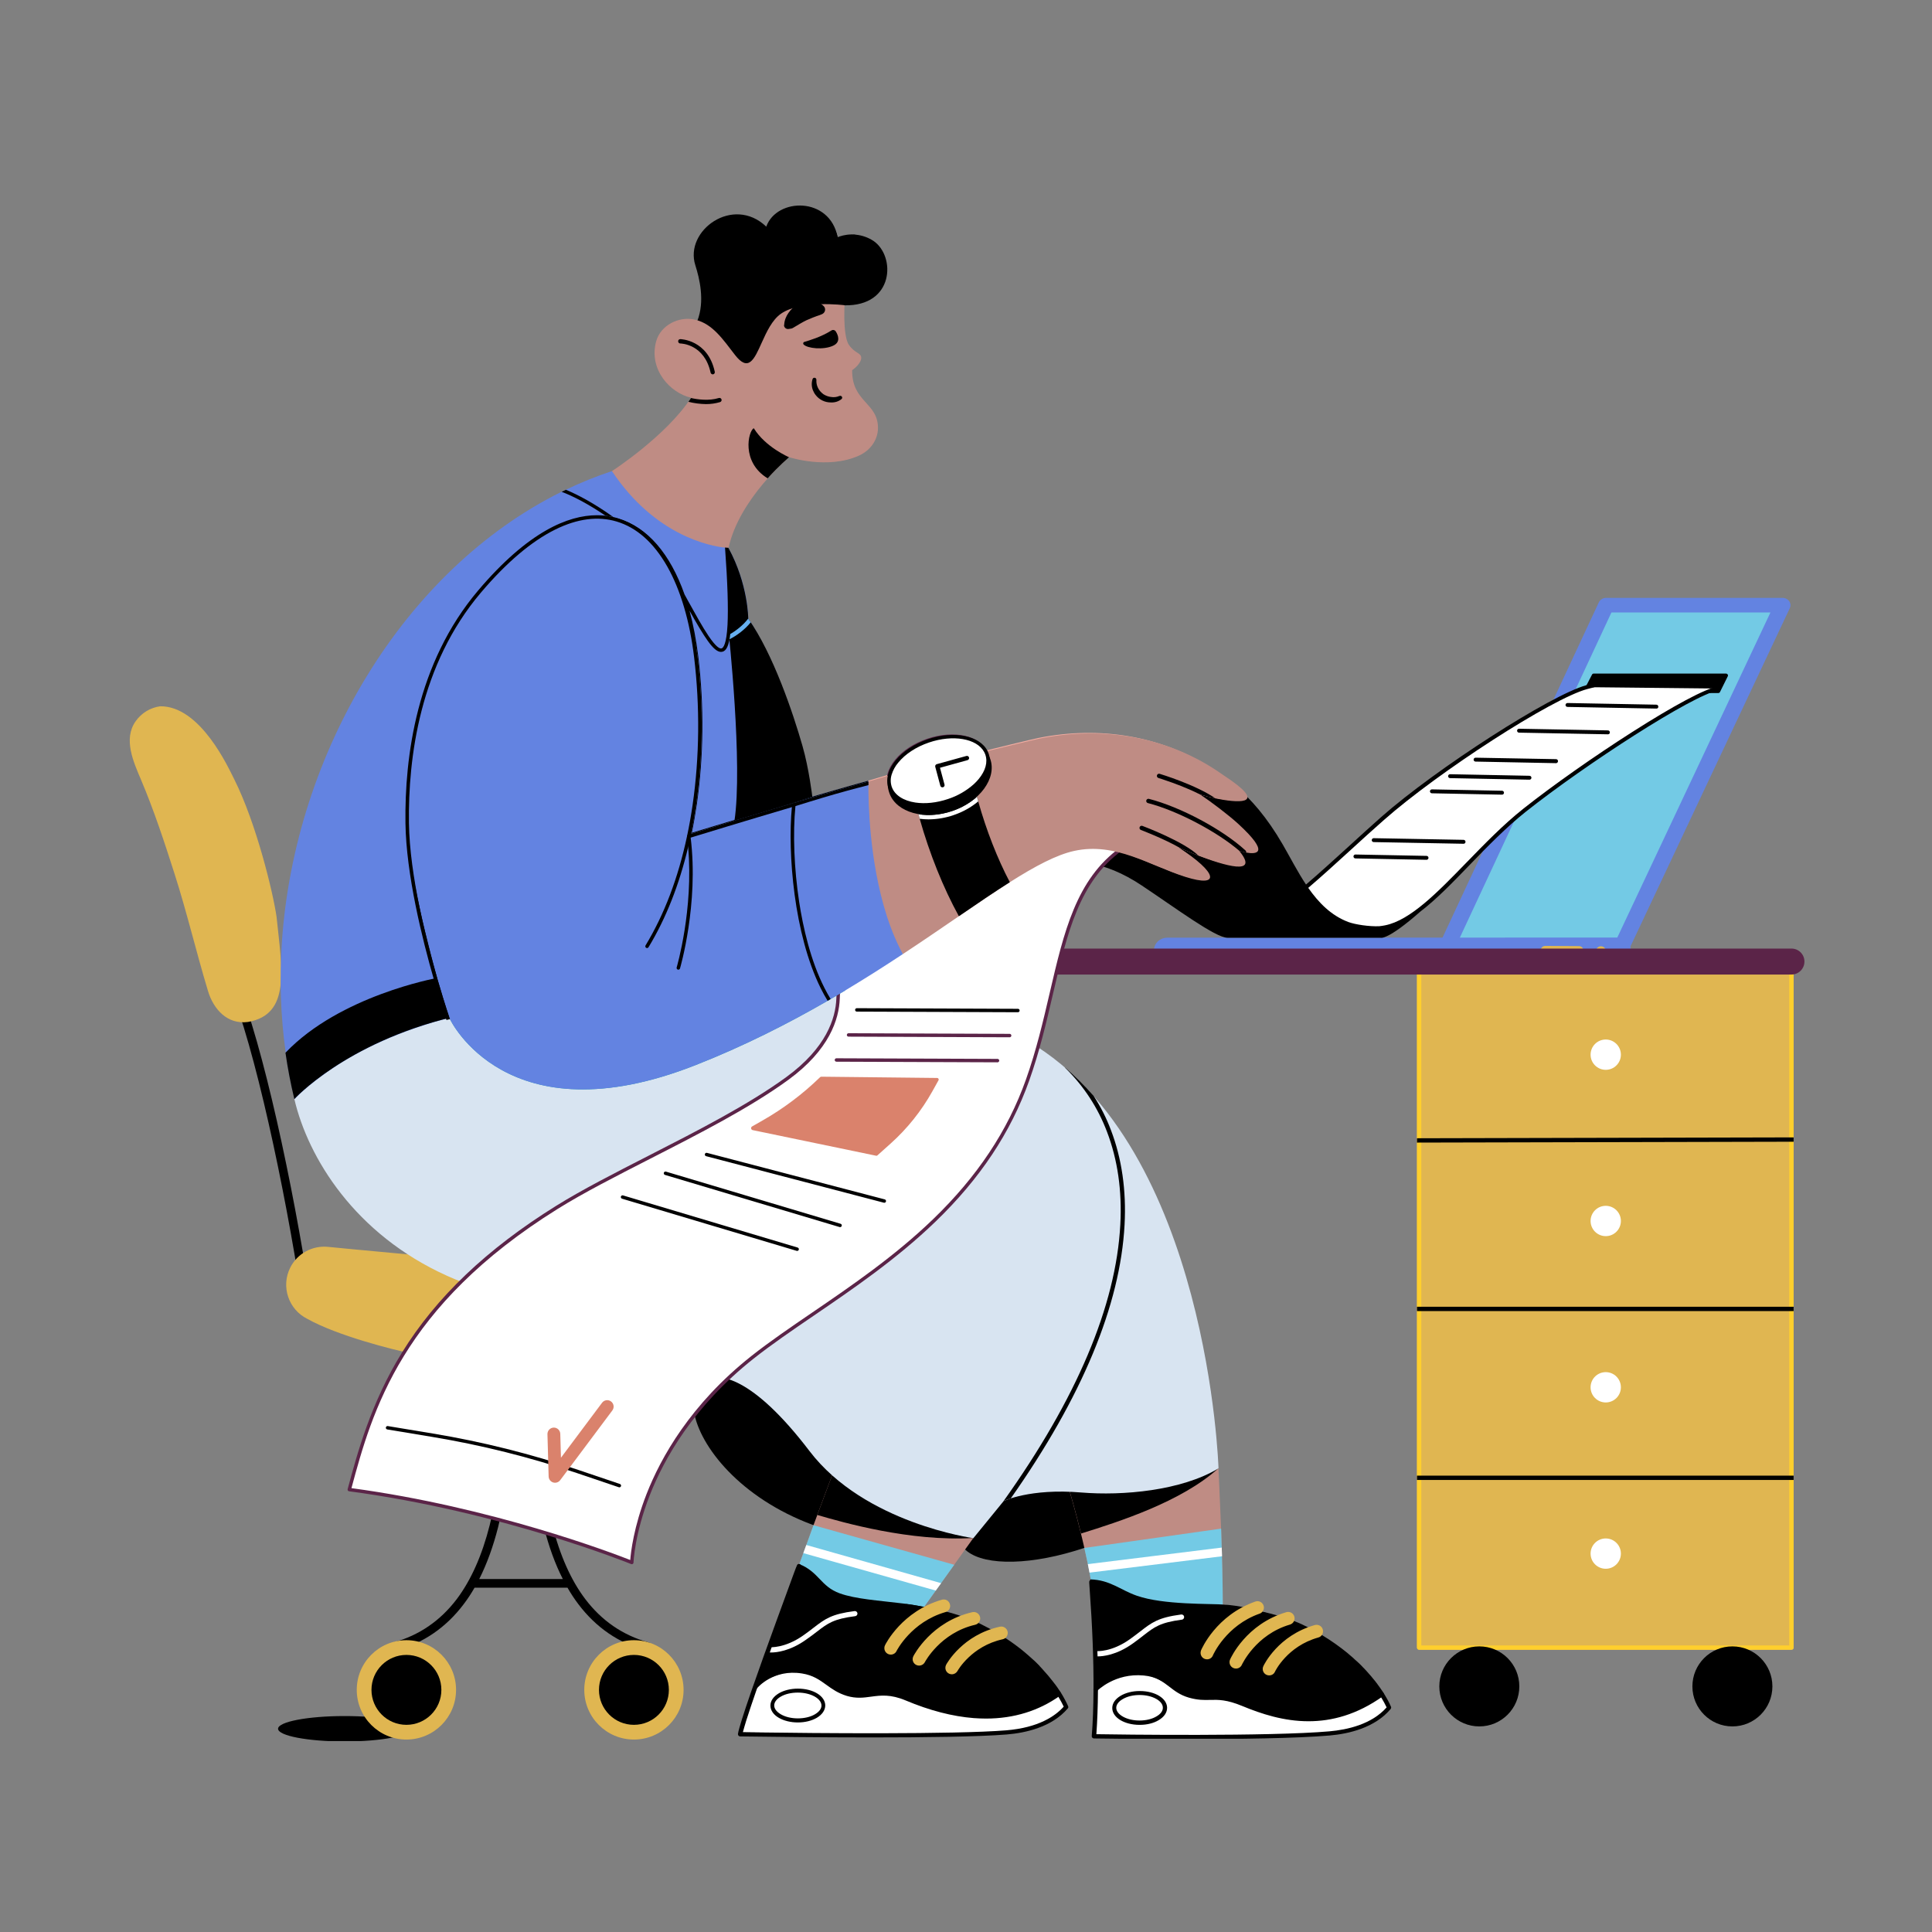 <?xml version="1.0" encoding="utf-8"?>
<svg xmlns="http://www.w3.org/2000/svg" fill="none" height="100%" overflow="visible" preserveAspectRatio="none" style="display: block;" viewBox="0 0 274 274" width="100%">
<rect x="0" y="0" width="274" height="274" fill="#808080" stroke="none"/>
<g id="sammy-35">
<g id="Group">
<g clip-path="url(#clip0_0_957)" id="Frame">
<path d="M206.026 134.864L228.556 86.163L252.296 86.301L229.615 135.002L206.026 134.864Z" fill="#73CAE5" id="Vector"/>
<path d="M229.761 135.781C229.137 135.781 228.631 135.317 228.631 134.745C228.631 134.603 228.663 134.463 228.724 134.333L251.085 86.864H228.535L206.088 135.015C205.843 135.541 205.179 135.785 204.606 135.56C204.032 135.335 203.766 134.725 204.011 134.199L226.751 85.42C226.929 85.038 227.338 84.791 227.79 84.791H252.803C253.427 84.791 253.933 85.255 253.932 85.828C253.932 85.97 253.901 86.11 253.84 86.239L230.799 135.156C230.62 135.536 230.212 135.782 229.761 135.781Z" fill="#6383E1" id="Vector_2"/>
<path d="M165.114 136.45C164.098 136.224 163.473 135.275 163.716 134.331C163.921 133.54 164.682 132.982 165.558 132.983L229.392 132.966C230.437 132.965 231.284 133.752 231.284 134.723C231.285 135.694 230.438 136.481 229.393 136.481L165.557 136.499C165.408 136.499 165.259 136.482 165.114 136.45V136.45Z" fill="#6383E1" id="Vector_3"/>
<path d="M227.045 135.454C227.421 135.454 227.726 135.175 227.726 134.83C227.726 134.484 227.421 134.205 227.045 134.205C226.669 134.205 226.364 134.484 226.364 134.83C226.364 135.175 226.669 135.454 227.045 135.454Z" fill="#E0B651" id="Vector_4"/>
<path d="M224.487 135C224.393 135.196 224.172 135.315 223.938 135.315H223.921L219.156 135.287C218.89 135.285 218.642 135.134 218.563 134.9C218.429 134.506 218.748 134.147 219.156 134.149L223.929 134.178C224.36 134.179 224.687 134.583 224.487 135V135Z" fill="#E0B651" id="Vector_5"/>
<path d="M223.837 134.797L219.179 134.769Z" fill="#E0B651" id="Vector_6"/>
</g>
</g>
<g id="Group_2">
<g clip-path="url(#clip1_0_957)" id="Frame_2">
<path d="M243.689 98.01H224.891L226.027 95.804H244.783L243.689 98.01Z" fill="black" id="Vector_7"/>
<path d="M243.692 98.287H224.894C224.797 98.287 224.714 98.232 224.658 98.148C224.603 98.065 224.603 97.968 224.645 97.871L225.781 95.679C225.822 95.582 225.919 95.527 226.03 95.527H244.786C244.883 95.527 244.966 95.582 245.021 95.652C245.077 95.721 245.077 95.832 245.035 95.915L243.941 98.121C243.899 98.232 243.802 98.287 243.692 98.287V98.287ZM225.351 97.732H243.525L244.343 96.082H226.196L225.351 97.732Z" fill="black" id="Vector_8"/>
<path d="M243.605 97.649C239.768 98.384 224.655 108.233 216.219 114.905C208.656 120.897 202.409 130.33 196.48 131.509C186.215 133.548 181.589 119.968 179.622 116.93C175.341 110.327 165.797 104.862 160.076 110.327C160.076 110.327 148.731 120.675 152.042 120.606C157.569 120.495 165.381 121.868 169.648 129.22C174.469 137.515 184.636 126.182 196.078 116.07C203.835 109.218 220.084 98.787 225.029 97.455" fill="white" id="Vector_9"/>
<g id="Group_3">
<path d="M243.884 97.594C243.857 97.442 243.718 97.344 243.566 97.372C241.779 97.705 237.374 100.063 231.5 103.808C226.084 107.262 220.169 111.424 216.055 114.683C213.188 116.958 210.542 119.691 207.979 122.326C203.893 126.529 200.042 130.51 196.44 131.232C196.163 131.287 195.886 131.329 195.623 131.357C194.224 131.426 192.188 131.121 191.218 130.76C188.766 129.831 187.007 128.014 185.538 125.919C187.464 124.282 189.473 122.437 191.578 120.523C193.102 119.122 194.681 117.693 196.288 116.279C204.004 109.468 220.155 99.023 225.128 97.719C225.419 97.65 226.153 97.456 226.153 97.456L225.779 96.97C225.779 96.97 225.115 97.136 224.976 97.178C219.961 98.537 203.671 109.01 195.914 115.849C194.321 117.263 192.728 118.706 191.204 120.107C189.154 121.966 187.145 123.811 185.22 125.447C184.015 123.63 182.99 121.619 181.923 119.774C177.407 111.965 172.794 109.551 170.426 108.622C167.835 107.609 163.125 107.373 163.125 107.373C163.125 107.373 156.282 107.484 151.448 112.173C145.104 118.345 144.605 125.198 144.605 125.198C144.605 125.198 151.019 118.332 161.893 125.558C166.769 128.804 172.379 132.993 174.083 132.993H195.803C195.803 132.993 196.731 133.423 201.427 129.29C203.685 127.57 205.998 125.184 208.381 122.715C210.93 120.079 213.562 117.374 216.401 115.113C224.934 108.358 239.978 98.621 243.663 97.913C243.815 97.899 243.912 97.747 243.884 97.594V97.594Z" fill="black" id="Vector_10"/>
<path d="M234.922 100.493L222.302 100.257C222.15 100.257 222.025 100.133 222.025 99.98C222.025 99.827 222.164 99.703 222.302 99.703L234.908 99.938C235.06 99.938 235.185 100.063 235.185 100.216C235.199 100.382 235.074 100.493 234.922 100.493ZM228.051 104.141L215.432 103.905C215.279 103.905 215.155 103.781 215.155 103.628C215.155 103.475 215.279 103.351 215.432 103.351L228.037 103.586C228.19 103.586 228.314 103.711 228.314 103.864C228.328 104.016 228.204 104.141 228.051 104.141ZM220.682 108.233L209.267 108.011C209.115 108.011 208.99 107.886 208.99 107.734C208.99 107.581 209.115 107.456 209.267 107.456L220.682 107.665C220.834 107.665 220.959 107.789 220.959 107.942C220.959 108.108 220.834 108.233 220.682 108.233V108.233ZM216.914 110.577L205.652 110.356C205.5 110.356 205.375 110.231 205.375 110.078C205.375 109.926 205.5 109.801 205.652 109.801L216.914 110.023C217.066 110.023 217.191 110.147 217.191 110.3C217.191 110.453 217.066 110.577 216.914 110.577ZM213.021 112.7L203.075 112.506C202.923 112.506 202.798 112.381 202.798 112.228C202.798 112.076 202.923 111.951 203.075 111.951L213.021 112.145C213.174 112.145 213.298 112.27 213.298 112.422C213.298 112.589 213.174 112.7 213.021 112.7ZM207.577 119.663L194.819 119.427C194.667 119.427 194.542 119.302 194.542 119.15C194.542 118.997 194.667 118.872 194.819 118.872L207.564 119.108C207.716 119.108 207.841 119.233 207.841 119.386C207.841 119.538 207.73 119.663 207.577 119.663ZM202.314 121.938L192.229 121.744C192.077 121.744 191.952 121.619 191.952 121.466C191.952 121.314 192.077 121.189 192.229 121.189L202.314 121.383C202.466 121.383 202.591 121.508 202.591 121.661C202.591 121.813 202.466 121.938 202.314 121.938Z" fill="black" id="Vector_11"/>
</g>
</g>
</g>
<g id="Group_4">
<g clip-path="url(#clip2_0_957)" id="Frame_3">
<g id="Group_5">
<path d="M98.356 247.034C103.568 247.034 107.793 246.2 107.793 245.172C107.793 244.143 103.568 243.309 98.356 243.309C93.144 243.309 88.919 244.143 88.919 245.172C88.919 246.2 93.144 247.034 98.356 247.034Z" fill="black" id="Vector_12"/>
<path d="M48.872 246.978C54.084 246.978 58.309 246.171 58.309 245.176C58.309 244.181 54.084 243.374 48.872 243.374C43.66 243.374 39.435 244.181 39.435 245.176C39.435 246.171 43.66 246.978 48.872 246.978Z" fill="black" id="Vector_13"/>
</g>
</g>
</g>
<g id="Group_6">
<g clip-path="url(#clip3_0_957)" id="Frame_4">
<path d="M201.266 137.291H254.067C254.239 137.291 254.374 137.426 254.374 137.598V233.664C254.374 233.836 254.239 233.971 254.067 233.971H201.266C201.094 233.971 200.959 233.836 200.959 233.664V137.598C200.959 137.426 201.094 137.291 201.266 137.291Z" fill="#E0B651" id="Vector_14"/>
<path d="M254.067 233.971H201.266C201.094 233.971 200.959 233.836 200.959 233.664V137.598C200.959 137.426 201.094 137.291 201.266 137.291H254.067C254.239 137.291 254.374 137.426 254.374 137.598V233.664C254.374 233.836 254.239 233.971 254.067 233.971ZM201.573 233.357H253.76V137.905H201.573V233.357Z" fill="#FFCF2D" id="Vector_15"/>
<path d="M200.959 185.324H254.374V185.938H200.959V185.324ZM254.374 161.307L200.959 161.43V162.044L254.374 161.921V161.307ZM200.959 209.279H254.374V209.893H200.959V209.279Z" fill="black" id="Vector_16"/>
<path d="M254.067 138.212H137.904C136.885 138.212 136.062 137.389 136.062 136.369C136.062 135.35 136.885 134.527 137.904 134.527H254.067C255.086 134.527 255.909 135.35 255.909 136.369C255.909 137.389 255.086 138.212 254.067 138.212Z" fill="#5B2448" id="Vector_17"/>
<path d="M209.8 244.843C212.933 244.843 215.473 242.302 215.473 239.168C215.473 236.033 212.933 233.492 209.8 233.492C206.667 233.492 204.127 236.033 204.127 239.168C204.127 242.302 206.667 244.843 209.8 244.843Z" fill="black" id="Vector_18"/>
<path d="M245.692 244.843C248.825 244.843 251.365 242.302 251.365 239.167C251.365 236.033 248.825 233.492 245.692 233.492C242.559 233.492 240.019 236.033 240.019 239.167C240.019 242.302 242.559 244.843 245.692 244.843Z" fill="black" id="Vector_19"/>
<g id="Group_7">
<path d="M227.729 151.725C228.916 151.725 229.878 150.763 229.878 149.576C229.878 148.388 228.916 147.426 227.729 147.426C226.543 147.426 225.58 148.388 225.58 149.576C225.58 150.763 226.543 151.725 227.729 151.725Z" fill="white" id="Vector_20"/>
<path d="M227.729 175.312C228.916 175.312 229.878 174.35 229.878 173.162C229.878 171.975 228.916 171.013 227.729 171.013C226.543 171.013 225.58 171.975 225.58 173.162C225.58 174.35 226.543 175.312 227.729 175.312Z" fill="white" id="Vector_21"/>
<path d="M227.729 198.899C228.916 198.899 229.878 197.937 229.878 196.749C229.878 195.562 228.916 194.599 227.729 194.599C226.543 194.599 225.58 195.562 225.58 196.749C225.58 197.937 226.543 198.899 227.729 198.899Z" fill="white" id="Vector_22"/>
<path d="M227.729 222.485C228.916 222.485 229.878 221.523 229.878 220.336C229.878 219.148 228.916 218.186 227.729 218.186C226.543 218.186 225.58 219.148 225.58 220.336C225.58 221.523 226.543 222.485 227.729 222.485Z" fill="white" id="Vector_23"/>
</g>
</g>
</g>
<g id="Group_8">
<g clip-path="url(#clip4_0_957)" id="Frame_5">
<path d="M91.964 232.923C88.345 231.929 85.327 229.854 82.996 226.774C80.972 224.098 79.401 220.576 78.334 216.293C76.347 208.376 76.347 199.282 76.347 192.642C76.347 192.299 76.077 192.029 75.733 192.029C75.39 192.029 75.12 192.299 75.12 192.642C75.12 199.344 75.12 208.524 77.144 216.587C77.831 219.336 78.727 221.803 79.819 223.939H67.968C69.047 221.803 69.943 219.336 70.642 216.587C72.666 208.524 72.666 199.344 72.666 192.642C72.666 192.299 72.396 192.029 72.053 192.029C71.709 192.029 71.439 192.299 71.439 192.642C71.439 199.282 71.439 208.364 69.452 216.293C68.372 220.576 66.802 224.098 64.79 226.774C62.459 229.854 59.441 231.929 55.822 232.923C55.552 232.996 55.368 233.242 55.368 233.512C55.368 233.855 55.638 234.125 55.982 234.125C56.031 234.125 56.092 234.113 56.141 234.101C60.03 233.033 63.269 230.812 65.759 227.51C66.311 226.786 66.827 226.001 67.305 225.166H80.481C80.96 226.001 81.475 226.786 82.027 227.51C84.517 230.812 87.756 233.033 91.645 234.101C91.694 234.113 91.755 234.125 91.804 234.125C92.087 234.125 92.32 233.941 92.393 233.671C92.479 233.352 92.295 233.009 91.964 232.923V232.923Z" fill="black" id="Vector_24"/>
<path d="M89.904 246.706C93.794 246.706 96.946 243.552 96.946 239.661C96.946 235.77 93.794 232.616 89.904 232.616C86.015 232.616 82.863 235.77 82.863 239.661C82.863 243.552 86.015 246.706 89.904 246.706Z" fill="#E0B651" id="Vector_25"/>
<path d="M89.904 244.619C92.641 244.619 94.86 242.399 94.86 239.661C94.86 236.923 92.641 234.703 89.904 234.703C87.167 234.703 84.948 236.923 84.948 239.661C84.948 242.399 87.167 244.619 89.904 244.619Z" fill="black" id="Vector_26"/>
<path d="M57.637 246.706C61.526 246.706 64.679 243.552 64.679 239.661C64.679 235.77 61.526 232.616 57.637 232.616C53.748 232.616 50.596 235.77 50.596 239.661C50.596 243.552 53.748 246.706 57.637 246.706Z" fill="#E0B651" id="Vector_27"/>
<path d="M57.64 244.619C60.377 244.619 62.596 242.399 62.596 239.661C62.596 236.923 60.377 234.703 57.64 234.703C54.902 234.703 52.683 236.923 52.683 239.661C52.683 242.399 54.902 244.619 57.64 244.619Z" fill="black" id="Vector_28"/>
<path d="M63.896 197.54C63.454 197.54 62.975 197.527 62.46 197.491C62.288 197.478 62.166 197.343 62.166 197.171C62.178 197 62.313 196.877 62.485 196.877H62.497C65.221 197.049 66.901 196.754 67.772 195.944C68.533 195.245 68.705 194.165 68.729 192.643C68.729 192.471 68.876 192.336 69.036 192.336C69.208 192.336 69.343 192.483 69.343 192.643C69.318 194.324 69.109 195.539 68.189 196.386C67.355 197.171 65.993 197.54 63.896 197.54V197.54Z" fill="#D8E4F1" id="Vector_29"/>
<path d="M63.22 199.024H57.699C56.681 199.024 55.859 198.202 55.859 197.183C55.859 196.165 56.681 195.342 57.699 195.342H63.22C64.238 195.342 65.06 196.165 65.06 197.183C65.06 198.202 64.238 199.024 63.22 199.024Z" fill="#9B3C82" id="Vector_30"/>
<path d="M43.347 184.42C43.04 184.42 42.783 184.199 42.746 183.905C40.391 168.502 36.121 148.399 32.478 139.746C32.343 139.427 32.502 139.071 32.809 138.948C33.116 138.813 33.471 138.961 33.606 139.28C37.274 148.018 41.593 168.257 43.948 183.733C43.997 184.064 43.764 184.383 43.433 184.432C43.408 184.42 43.372 184.42 43.347 184.42V184.42Z" fill="black" id="Vector_31"/>
<g id="Group_9">
<path d="M73.979 179.154C78.505 179.228 83.008 179.13 87.449 178.811C90.455 178.688 100.883 177.056 100.883 177.056C103.815 176.577 106.587 178.565 107.066 181.499C107.434 183.708 106.281 185.72 104.44 187.034C103.25 187.782 97.963 190.581 89.289 192.372C86.713 192.863 79.99 193.649 73.733 193.649C68.556 193.563 63.404 192.998 58.337 191.955C55.797 191.427 47.909 189.464 43.566 187.034C40.904 185.696 39.824 182.444 41.161 179.78C42.167 177.767 44.314 176.602 46.547 176.835C46.559 176.835 69.452 179.081 73.979 179.154V179.154ZM35.162 144.937C32.243 145.33 30.267 143.133 29.494 140.531C27.826 135.008 26.513 129.412 24.747 123.901C23.311 119.409 21.839 114.929 19.999 110.585C18.932 108.056 17.447 104.816 19.238 102.288C20.06 101.122 21.324 100.349 22.735 100.165C28.452 100.128 32.39 108.891 33.212 110.499C36.377 116.807 38.745 126.675 39.223 130.038C39.996 137.5 41.26 143.882 35.162 144.937Z" fill="#E0B651" id="Vector_32"/>
</g>
</g>
</g>
<g id="Group_10">
<g clip-path="url(#clip5_0_957)" id="Frame_6">
<g id="Group_11">
<path d="M172.812 208.222C166.819 211.276 163.75 212.141 151.647 211.276C139.543 210.411 134.848 215.313 136.107 218.616C138.297 224.357 158.125 221.788 172.812 208.222Z" fill="black" id="Vector_33"/>
<path d="M138.048 218.118C138.048 218.118 124.449 216.06 117.25 207.723C110.483 199.898 103.94 193.134 99.874 195.743C93.383 199.898 107.336 222.889 138.048 218.118V218.118Z" fill="black" id="Vector_34"/>
<path d="M138.047 218.118L135.333 221.906L130.953 228.028C130.953 228.028 117.853 231.947 113.329 221.906C113.801 220.596 114.574 218.485 115.374 216.296C115.558 215.811 115.728 215.339 115.912 214.854V214.841C117.25 211.237 118.535 207.829 118.574 207.724L138.047 218.118ZM173.414 227.648C173.414 227.648 159.999 230.636 155.331 224.921C155.291 224.869 155.252 224.829 155.213 224.777C155.173 224.725 155.134 224.672 155.095 224.633C155.055 224.58 155.029 224.541 154.99 224.489C154.977 224.476 154.977 224.462 154.964 224.449C154.937 224.41 154.911 224.371 154.885 224.318C154.819 224.213 154.754 224.095 154.688 223.991C154.439 222.536 154.124 221.002 153.783 219.521C153.679 219.049 153.56 218.577 153.456 218.118C153.429 217.987 153.39 217.869 153.364 217.751C153.338 217.659 153.324 217.568 153.298 217.476C152.446 214.015 151.633 211.276 151.633 211.276L172.798 208.222C172.798 208.222 172.995 212.076 173.178 216.807C173.178 216.925 173.191 217.03 173.191 217.148C173.309 220.53 173.414 224.541 173.414 227.648V227.648Z" fill="#BF8C84" id="Vector_35"/>
<path d="M172.812 208.221C167.554 212.993 158.65 215.824 153.312 217.489C152.46 214.028 151.647 211.289 151.647 211.289L172.812 208.221ZM138.048 218.118C129.092 218.668 119.441 215.889 115.913 214.854V214.841C117.251 211.236 118.536 207.828 118.575 207.723L138.048 218.118Z" fill="black" id="Vector_36"/>
<path d="M135.333 221.919L130.953 228.04C130.953 228.04 117.853 231.959 113.329 221.919C113.801 220.608 114.574 218.498 115.374 216.309L135.333 221.919Z" fill="#73CAE5" id="Vector_37"/>
<path d="M133.472 224.528L114.352 219.114C114.208 219.52 114.064 219.901 113.933 220.268L132.711 225.576L133.472 224.528Z" fill="white" id="Vector_38"/>
<path d="M173.415 227.66C173.415 227.66 160 230.649 155.331 224.934C155.292 224.882 155.252 224.842 155.213 224.79C155.174 224.737 155.134 224.685 155.095 224.646C155.056 224.593 155.03 224.554 154.99 224.501C154.977 224.488 154.977 224.475 154.964 224.462C154.938 224.423 154.912 224.383 154.885 224.331C154.82 224.226 154.754 224.108 154.689 224.003C154.439 222.548 154.125 221.015 153.784 219.534L173.178 216.794C173.178 216.912 173.192 217.017 173.192 217.135C173.31 220.543 173.415 224.554 173.415 227.66Z" fill="#73CAE5" id="Vector_39"/>
<path d="M173.27 219.481L154.282 221.827C154.361 222.233 154.439 222.627 154.518 223.033L173.31 220.713C173.297 220.293 173.283 219.887 173.27 219.481ZM196.94 242.144C195.812 243.494 193.452 245.355 188.495 245.801C179.381 246.601 155.121 246.155 155.121 246.155C155.174 241.646 155.187 237.071 155.108 233.1V233.087C155.016 228.761 154.518 225.222 154.636 224.252C156.105 223.518 159.095 225.982 161.494 226.821C165.297 228.145 173.336 227.555 173.742 227.594C177.152 228.079 180.483 228.984 183.656 230.281L183.853 230.36C183.879 230.373 183.918 230.386 183.945 230.399C184.299 230.557 184.6 230.701 184.836 230.819C185.256 231.029 185.676 231.238 186.069 231.461C186.2 231.54 186.331 231.605 186.462 231.671C186.659 231.789 186.856 231.894 187.052 232.012C187.105 232.051 187.17 232.077 187.223 232.117C188.469 232.864 189.649 233.69 190.777 234.607C190.868 234.686 190.96 234.764 191.052 234.83C191.078 234.856 191.118 234.882 191.144 234.909C191.17 234.935 191.209 234.961 191.236 234.987L191.262 235.013C191.275 235.027 191.301 235.04 191.314 235.053L191.327 235.066C191.354 235.092 191.38 235.118 191.406 235.131C191.459 235.184 191.524 235.223 191.577 235.276C191.603 235.289 191.616 235.315 191.642 235.328L191.773 235.446L191.826 235.498C191.878 235.551 191.944 235.603 191.996 235.656L192.009 235.669L192.062 235.721C192.075 235.734 192.101 235.761 192.127 235.774C192.167 235.813 192.206 235.852 192.245 235.879C192.272 235.892 192.285 235.918 192.311 235.931L192.337 235.957L192.363 235.983C192.416 236.036 192.481 236.088 192.534 236.154C192.613 236.232 192.691 236.311 192.77 236.377L192.809 236.416L192.862 236.468L192.98 236.586C193.019 236.626 193.045 236.665 193.085 236.691L193.124 236.731L193.189 236.809C193.229 236.862 193.281 236.901 193.321 236.953C193.347 236.98 193.373 237.006 193.386 237.032L193.517 237.163C193.544 237.202 193.583 237.229 193.609 237.268C193.714 237.373 193.806 237.478 193.898 237.596C193.937 237.648 193.989 237.7 194.029 237.74C194.107 237.818 194.173 237.897 194.239 237.989L194.409 238.185C194.435 238.212 194.461 238.251 194.488 238.277C194.514 238.303 194.54 238.343 194.566 238.369L194.724 238.566C194.829 238.697 194.934 238.828 195.025 238.959C195.065 238.998 195.091 239.051 195.117 239.09C195.314 239.352 195.497 239.601 195.655 239.85C195.694 239.903 195.72 239.942 195.747 239.994C195.799 240.073 195.852 240.165 195.904 240.243C195.917 240.257 195.917 240.27 195.93 240.283L196.127 240.597C196.166 240.65 196.192 240.702 196.219 240.755C196.455 241.161 196.625 241.489 196.743 241.725C196.756 241.751 196.769 241.79 196.783 241.816C196.848 241.947 196.887 242.026 196.901 242.079C196.914 242.092 196.914 242.105 196.914 242.118C196.94 242.131 196.94 242.131 196.94 242.144V242.144Z" fill="white" id="Vector_40"/>
<path d="M195.918 240.297C188.063 245.894 180.353 243.377 175.802 241.489C171.881 239.864 171.75 241.542 168.55 240.533C165.875 239.681 165.036 237.78 161.627 237.374C159.581 237.138 156.591 238.068 155.24 239.536C155.28 237.963 155.214 235.578 155.096 233.087V233.074C154.873 228.251 154.572 223.991 154.624 223.991C157.457 224.069 158.833 225.472 161.233 226.311C165.023 227.634 171.632 227.412 173.717 227.569C177.887 227.897 181.585 229.391 183.631 230.256L183.828 230.335C183.854 230.348 183.893 230.361 183.919 230.374C184.273 230.531 184.575 230.675 184.811 230.793C185.231 231.003 185.65 231.213 186.044 231.436C186.175 231.514 186.306 231.58 186.437 231.645C186.634 231.763 186.831 231.868 187.027 231.986C187.08 232.026 187.145 232.052 187.198 232.091C188.443 232.838 189.624 233.664 190.751 234.582C190.843 234.66 190.935 234.739 191.027 234.804C191.053 234.831 191.092 234.857 191.119 234.883C191.145 234.909 191.184 234.936 191.21 234.962L191.237 234.988C191.25 235.001 191.276 235.014 191.289 235.027L191.302 235.04C191.328 235.067 191.355 235.093 191.381 235.106C191.433 235.158 191.499 235.198 191.551 235.25C191.578 235.263 191.591 235.289 191.617 235.303L191.748 235.421L191.801 235.473C191.853 235.525 191.919 235.578 191.971 235.63L191.984 235.643L192.037 235.696C192.05 235.709 192.076 235.735 192.102 235.748C192.141 235.788 192.181 235.827 192.22 235.853C192.246 235.866 192.259 235.892 192.286 235.906L192.312 235.932L192.338 235.958C192.391 236.01 192.456 236.063 192.509 236.115C192.587 236.194 192.666 236.273 192.745 236.338L192.784 236.377L192.836 236.43L192.954 236.548C192.994 236.587 193.02 236.626 193.059 236.653L193.099 236.692L193.164 236.771L193.204 236.81L193.309 236.915C193.335 236.941 193.361 236.967 193.374 236.993L193.505 237.125C193.531 237.164 193.571 237.19 193.597 237.229C193.702 237.334 193.794 237.439 193.886 237.557C193.925 237.61 193.977 237.662 194.017 237.701C194.095 237.78 194.161 237.859 194.226 237.95L194.397 238.147C194.423 238.173 194.449 238.212 194.476 238.239C194.502 238.278 194.528 238.304 194.554 238.33L194.712 238.527C194.817 238.658 194.921 238.789 195.013 238.92C195.053 238.96 195.079 239.012 195.105 239.051C195.302 239.314 195.472 239.563 195.643 239.812C195.682 239.864 195.708 239.903 195.735 239.956C195.787 240.034 195.839 240.113 195.892 240.205C195.905 240.27 195.918 240.284 195.918 240.297V240.297Z" fill="black" id="Vector_41"/>
<path d="M155.699 234.909C155.555 234.909 155.476 234.896 155.45 234.896C155.253 234.883 155.096 234.7 155.122 234.49C155.135 234.293 155.319 234.136 155.528 234.162C155.555 234.162 157.64 234.333 160.249 232.471C160.826 232.065 161.298 231.685 161.718 231.37C163.344 230.112 164.236 229.404 167.514 228.971C167.711 228.945 167.907 229.076 167.934 229.286C167.96 229.483 167.829 229.679 167.619 229.705H167.606C164.537 230.112 163.737 230.728 162.164 231.947C161.744 232.275 161.259 232.655 160.669 233.074C158.335 234.752 156.381 234.909 155.699 234.909V234.909Z" fill="white" id="Vector_42"/>
<g id="Group_12">
<path d="M185.571 244.111C182.082 244.111 178.896 243.076 176.181 241.948C173.965 241.031 172.785 241.057 171.631 241.083C170.766 241.11 169.861 241.123 168.589 240.756C167.369 240.402 166.596 239.799 165.848 239.222C164.904 238.488 163.999 237.793 162.216 237.623C158.124 237.23 155.62 239.786 155.593 239.812C155.475 239.93 155.279 239.943 155.161 239.825C155.043 239.707 155.03 239.51 155.148 239.392C155.252 239.274 157.875 236.6 162.268 237.02C164.235 237.203 165.245 237.99 166.215 238.75C166.95 239.327 167.645 239.864 168.759 240.179C169.939 240.52 170.752 240.507 171.618 240.48C172.837 240.454 174.096 240.428 176.417 241.385C181.571 243.521 188.429 245.304 195.812 240.048C195.956 239.956 196.14 239.995 196.232 240.126C196.324 240.271 196.284 240.454 196.153 240.546C192.442 243.194 188.875 244.111 185.571 244.111V244.111Z" fill="black" id="Vector_43"/>
<path d="M161.652 239.825H161.613C160.603 239.825 159.646 240.074 158.938 240.494C158.164 240.952 157.744 241.568 157.744 242.237C157.744 243.574 159.449 244.623 161.613 244.623H161.652C162.662 244.623 163.619 244.387 164.327 243.954C165.101 243.495 165.521 242.879 165.521 242.198C165.507 240.861 163.816 239.825 161.652 239.825ZM164.026 243.417C163.396 243.797 162.544 244.006 161.626 244.006C159.842 244.02 158.321 243.194 158.308 242.211C158.308 241.765 158.623 241.319 159.213 240.979C159.842 240.598 160.695 240.389 161.613 240.389H161.639C163.409 240.389 164.917 241.201 164.917 242.184C164.93 242.63 164.616 243.076 164.026 243.417V243.417Z" fill="black" id="Vector_44"/>
<path d="M197.256 242.014C197.256 242.001 197.256 242.001 197.256 242.014C197.256 242.001 197.243 241.988 197.243 241.988C197.216 241.935 197.177 241.83 197.111 241.699C197.098 241.673 197.085 241.634 197.072 241.608C196.915 241.293 196.744 240.965 196.534 240.624C196.508 240.572 196.469 240.52 196.443 240.467C196.377 240.349 196.298 240.231 196.22 240.1C196.167 240.021 196.115 239.93 196.062 239.851C196.036 239.799 195.997 239.746 195.957 239.707C195.787 239.445 195.603 239.196 195.42 238.947C195.394 238.907 195.354 238.855 195.328 238.816C195.223 238.671 195.118 238.54 195.026 238.422C194.948 238.331 194.869 238.226 194.79 238.134L194.712 238.042C194.672 237.99 194.633 237.95 194.594 237.898L194.541 237.832C194.476 237.754 194.397 237.662 194.331 237.583L194.292 237.544C194.266 237.505 194.226 237.465 194.2 237.439C194.108 237.334 194.004 237.216 193.912 237.112C193.872 237.072 193.846 237.033 193.82 237.007C193.781 236.954 193.728 236.915 193.689 236.862L193.623 236.797L193.492 236.653C193.427 236.574 193.348 236.509 193.269 236.43L193.23 236.391C193.204 236.364 193.177 236.338 193.164 236.312L193.059 236.207L192.823 235.971C192.745 235.906 192.679 235.827 192.6 235.761C192.535 235.709 192.482 235.643 192.417 235.591L192.351 235.539C192.273 235.46 192.181 235.381 192.102 235.316C192.076 235.303 192.063 235.276 192.05 235.263C191.984 235.198 191.918 235.145 191.853 235.08L191.84 235.067L191.604 234.87L191.591 234.857C191.538 234.805 191.473 234.752 191.42 234.713C191.381 234.687 191.355 234.647 191.315 234.621L191.04 234.385C189.925 233.481 188.745 232.655 187.512 231.908C187.499 231.895 187.486 231.882 187.46 231.882C187.407 231.855 187.355 231.816 187.303 231.79L187.276 231.777C187.08 231.659 186.883 231.541 186.686 231.436C186.555 231.357 186.424 231.292 186.293 231.213C186.031 231.069 185.795 230.938 185.558 230.82C185.388 230.728 185.218 230.649 185.06 230.571C184.772 230.427 184.47 230.282 184.155 230.151C183.998 230.086 183.814 230.007 183.578 229.915C183.014 229.693 182.228 229.417 181.218 229.129C180.602 228.945 179.907 228.762 179.12 228.591C178.805 228.513 178.477 228.447 178.123 228.382C177.52 228.251 176.864 228.133 176.169 228.028C176.012 228.002 175.841 227.975 175.684 227.949C175.16 227.871 174.622 227.792 174.045 227.726H174.032C173.861 227.713 173.717 227.831 173.691 228.002C173.678 228.172 173.796 228.316 173.966 228.342C174.438 228.395 174.897 228.46 175.33 228.526C176.432 228.683 177.428 228.867 178.32 229.063C179.067 229.221 179.736 229.391 180.339 229.548C181.533 229.863 182.451 230.177 183.106 230.427C183.434 230.545 183.696 230.662 183.893 230.741C184.208 230.872 184.496 231.016 184.772 231.147C184.785 231.147 184.785 231.161 184.798 231.161C185.178 231.344 185.572 231.554 185.991 231.777C186.122 231.855 186.253 231.921 186.372 231.986C186.568 232.091 186.752 232.209 186.935 232.314L186.949 232.327L186.975 232.34C187.014 232.366 187.067 232.393 187.119 232.419C188.352 233.153 189.519 233.979 190.633 234.883C190.725 234.962 190.817 235.027 190.909 235.106C190.935 235.132 190.961 235.158 191.001 235.185C191.053 235.237 191.119 235.276 191.171 235.329L191.184 235.342C191.263 235.408 191.328 235.473 191.407 235.539L191.42 235.552C191.486 235.604 191.551 235.67 191.617 235.735L191.669 235.788C191.748 235.853 191.827 235.932 191.905 236.01L191.971 236.063C192.023 236.115 192.089 236.168 192.141 236.233C192.22 236.299 192.286 236.377 192.364 236.443C192.443 236.522 192.522 236.587 192.6 236.666C192.627 236.692 192.666 236.731 192.692 236.771C192.718 236.797 192.745 236.81 192.758 236.836L192.81 236.889L193.02 237.098L193.151 237.229L193.23 237.308C193.269 237.347 193.308 237.4 193.361 237.452C193.387 237.479 193.413 237.518 193.453 237.557C193.545 237.662 193.649 237.767 193.741 237.872C193.767 237.898 193.794 237.937 193.833 237.977L193.872 238.016C193.938 238.095 194.017 238.173 194.082 238.252L194.135 238.317C194.174 238.37 194.213 238.409 194.253 238.449L194.331 238.553C194.41 238.645 194.489 238.75 194.554 238.842C194.659 238.973 194.751 239.104 194.856 239.235C194.882 239.274 194.921 239.314 194.948 239.353C195.131 239.602 195.302 239.851 195.472 240.1C195.498 240.139 195.538 240.192 195.564 240.244C195.577 240.257 195.577 240.27 195.59 240.284C195.63 240.349 195.682 240.415 195.721 240.48C195.721 240.493 195.734 240.506 195.734 240.506C195.8 240.611 195.852 240.703 195.918 240.795C195.931 240.808 195.931 240.821 195.944 240.834C195.971 240.887 196.01 240.939 196.036 240.991C196.233 241.319 196.403 241.634 196.547 241.935L196.587 242.014C196.613 242.066 196.626 242.106 196.652 242.145C194.541 244.544 191.092 245.317 188.548 245.54C180.116 246.287 158.401 245.999 155.49 245.946C155.621 244.098 155.699 242.04 155.712 239.772V238.96C155.712 237.688 155.686 236.351 155.66 234.962C155.647 234.713 155.647 234.477 155.634 234.228C155.542 231.462 155.385 228.46 155.162 225.249C155.149 225.013 155.135 224.803 155.122 224.646V224.633C155.109 224.502 155.109 224.397 155.109 224.371C155.109 224.292 155.096 224.227 155.044 224.174C155.004 224.122 154.939 224.069 154.86 224.056C154.847 224.056 154.834 224.056 154.821 224.043H154.729C154.703 224.043 154.69 224.056 154.663 224.069C154.572 224.109 154.493 224.2 154.48 224.318C154.467 224.384 154.48 224.462 154.532 225.288C154.926 230.715 155.109 235.512 155.083 239.641C155.07 242.066 154.991 244.268 154.834 246.221V246.235C154.834 246.405 154.965 246.536 155.135 246.549C155.253 246.549 161.154 246.641 168.209 246.641C175.501 246.641 183.998 246.536 188.588 246.13C191.289 245.894 194.987 245.042 197.229 242.368C197.308 242.25 197.321 242.119 197.256 242.014V242.014Z" fill="black" id="Vector_45"/>
</g>
<path d="M171.186 235.329C170.674 235.329 170.268 234.922 170.268 234.411C170.268 234.293 170.294 234.175 170.333 234.057C170.412 233.861 172.471 229.089 178.031 227.136C178.503 226.966 179.027 227.215 179.198 227.687C179.368 228.159 179.119 228.683 178.647 228.853H178.634C173.874 230.531 172.038 234.713 172.025 234.752C171.894 235.106 171.566 235.329 171.186 235.329V235.329ZM175.29 236.639C174.779 236.639 174.372 236.233 174.372 235.722C174.372 235.591 174.398 235.473 174.451 235.355C174.543 235.145 176.719 230.321 182.424 228.644C182.909 228.499 183.42 228.775 183.565 229.26C183.709 229.745 183.433 230.256 182.948 230.4C178.083 231.829 176.156 236.05 176.129 236.089C175.985 236.43 175.657 236.639 175.29 236.639V236.639ZM179.998 237.609C179.486 237.609 179.08 237.203 179.08 236.692C179.08 236.561 179.106 236.43 179.172 236.299C179.25 236.115 181.27 231.934 186.476 230.466C186.961 230.335 187.472 230.61 187.604 231.108C187.735 231.606 187.459 232.104 186.961 232.235C182.555 233.467 180.837 237.033 180.824 237.072C180.68 237.413 180.352 237.609 179.998 237.609V237.609Z" fill="#E0B651" id="Vector_46"/>
<path d="M151.241 242.092C150.1 243.429 147.726 245.277 142.783 245.684C133.669 246.431 105.055 245.644 105.055 245.644C105.79 241.607 113.369 221.919 113.382 221.919C116.071 222.771 116.687 225.589 119.742 226.323C122.916 227.084 124.647 227.123 128.187 227.542C132.541 228.067 136.37 229.391 138.324 230.256C138.678 230.413 138.98 230.557 139.216 230.675C139.635 230.885 140.042 231.108 140.435 231.317C140.567 231.396 140.698 231.462 140.816 231.54C141.012 231.658 141.209 231.776 141.406 231.881C141.471 231.92 141.524 231.947 141.576 231.986C142.809 232.733 143.989 233.572 145.117 234.49L145.392 234.726C145.418 234.752 145.458 234.778 145.484 234.804C145.51 234.83 145.55 234.857 145.576 234.883L145.602 234.909C145.615 234.922 145.628 234.935 145.655 234.948L145.668 234.961C145.746 235.027 145.825 235.106 145.917 235.171C145.943 235.184 145.956 235.211 145.982 235.224C146.022 235.263 146.074 235.302 146.113 235.342L146.166 235.394C146.218 235.446 146.284 235.499 146.336 235.551L146.35 235.564L146.402 235.617C146.428 235.63 146.441 235.656 146.468 235.669C146.507 235.709 146.546 235.748 146.586 235.774C146.612 235.787 146.625 235.813 146.651 235.827L146.677 235.853L146.704 235.879C146.756 235.931 146.822 235.984 146.874 236.049L147.097 236.272C147.136 236.298 147.163 236.338 147.189 236.377L147.307 236.495C147.372 236.574 147.451 236.639 147.517 236.718C147.556 236.77 147.608 236.81 147.648 236.862C147.674 236.888 147.687 236.915 147.713 236.941C147.753 236.98 147.792 237.032 147.831 237.072C147.858 237.111 147.897 237.137 147.923 237.177C148.028 237.282 148.12 237.4 148.212 237.504C148.251 237.557 148.303 237.609 148.343 237.649C148.408 237.727 148.487 237.819 148.553 237.898L148.71 238.094L148.789 238.199C148.815 238.225 148.841 238.265 148.867 238.291L149.025 238.487C149.13 238.619 149.234 238.75 149.326 238.881C149.352 238.92 149.392 238.972 149.418 239.012C149.615 239.274 149.785 239.536 149.943 239.772C149.969 239.824 150.008 239.864 150.034 239.916C150.087 239.995 150.139 240.087 150.192 240.165C150.27 240.283 150.349 240.414 150.415 240.519C150.441 240.572 150.48 240.624 150.506 240.676C150.742 241.083 150.913 241.41 151.018 241.646C151.031 241.673 151.044 241.712 151.057 241.738C151.11 241.869 151.149 241.961 151.175 242.013C151.188 242.027 151.188 242.04 151.188 242.053C151.241 242.079 151.241 242.079 151.241 242.092V242.092Z" fill="white" id="Vector_47"/>
<path d="M150.205 240.244C142.323 245.789 133.105 242.8 128.567 240.886C124.647 239.235 123.348 241.332 120.149 240.297C117.487 239.431 116.647 237.518 113.251 237.098C111.205 236.849 108.215 238.212 106.97 239.3C106.957 239.313 113.33 221.815 113.33 221.815C116.149 222.916 116.385 225 119.086 225.97C121.342 226.782 124.542 226.979 128.095 227.412C132.449 227.936 136.317 229.404 138.271 230.282C138.625 230.44 138.927 230.584 139.163 230.702C139.583 230.911 139.989 231.134 140.383 231.344C140.514 231.423 140.645 231.488 140.763 231.567C140.96 231.685 141.156 231.803 141.353 231.908C141.419 231.947 141.471 231.973 141.523 232.012C142.756 232.76 143.936 233.599 145.064 234.516L145.339 234.752C145.366 234.778 145.405 234.804 145.431 234.831C145.457 234.857 145.497 234.883 145.523 234.909L145.549 234.936C145.562 234.949 145.575 234.962 145.602 234.975L145.615 234.988C145.641 235.001 145.654 235.027 145.68 235.04C145.746 235.093 145.798 235.145 145.864 235.198C145.89 235.211 145.903 235.237 145.93 235.25C145.969 235.289 146.021 235.329 146.061 235.368L146.113 235.42C146.166 235.473 146.231 235.525 146.284 235.578L146.297 235.591L146.349 235.643C146.375 235.656 146.389 235.683 146.415 235.696C146.454 235.735 146.493 235.774 146.533 235.801C146.559 235.814 146.572 235.84 146.598 235.853L146.625 235.879L146.651 235.905C146.703 235.958 146.769 236.01 146.821 236.076L147.044 236.299L147.084 236.338L147.136 236.39L147.254 236.508L147.398 236.653L147.464 236.731L147.503 236.771C147.542 236.81 147.569 236.849 147.608 236.875C147.634 236.902 147.647 236.928 147.674 236.954C147.713 236.993 147.752 237.046 147.792 237.085C147.818 237.125 147.857 237.151 147.883 237.19C147.988 237.295 148.08 237.413 148.172 237.518C148.211 237.57 148.264 237.623 148.303 237.662C148.369 237.741 148.447 237.832 148.513 237.911L148.67 238.108L148.749 238.212C148.775 238.239 148.801 238.278 148.828 238.304L148.985 238.501C149.09 238.632 149.195 238.763 149.287 238.894C149.313 238.933 149.352 238.986 149.378 239.025C149.575 239.287 149.746 239.549 149.903 239.785C149.929 239.838 149.968 239.877 149.995 239.93C150.047 240.008 150.1 240.1 150.152 240.179C150.191 240.205 150.205 240.218 150.205 240.244V240.244Z" fill="black" id="Vector_48"/>
<path d="M109.382 234.359C109.225 234.359 109.133 234.346 109.107 234.346C108.91 234.32 108.766 234.136 108.779 233.939C108.805 233.743 108.975 233.599 109.172 233.612C109.212 233.612 111.297 233.782 113.906 231.947C114.483 231.541 114.968 231.174 115.388 230.846C117.027 229.588 117.919 228.906 121.197 228.487C121.394 228.46 121.577 228.605 121.604 228.801C121.63 228.998 121.486 229.181 121.289 229.207C118.22 229.601 117.421 230.204 115.834 231.423C115.414 231.75 114.929 232.117 114.326 232.537C112.018 234.188 110.077 234.359 109.382 234.359Z" fill="white" id="Vector_49"/>
<path d="M139.831 243.731C139.267 243.731 138.69 243.705 138.113 243.665C135.084 243.429 131.845 242.591 128.449 241.162C126.298 240.257 124.908 240.441 123.544 240.624C122.508 240.769 121.433 240.913 120.108 240.519C118.85 240.139 118.01 239.536 117.197 238.947C116.227 238.252 115.322 237.583 113.735 237.334C109.683 236.692 107.467 239.314 107.375 239.418C107.271 239.55 107.074 239.563 106.943 239.458C106.812 239.353 106.798 239.156 106.903 239.025C107.008 238.907 109.421 236.024 113.827 236.718C115.571 236.993 116.581 237.728 117.565 238.435C118.364 239.012 119.125 239.563 120.279 239.917C121.472 240.27 122.43 240.139 123.452 240.008C124.816 239.825 126.364 239.615 128.672 240.585C132.002 241.988 135.189 242.813 138.139 243.036C142.637 243.377 146.637 242.355 150.02 239.969C150.164 239.877 150.348 239.917 150.44 240.061C150.532 240.205 150.492 240.388 150.348 240.48C147.319 242.643 143.778 243.731 139.831 243.731V243.731Z" fill="black" id="Vector_50"/>
<path d="M113.158 239.484C112.148 239.484 111.191 239.72 110.47 240.139C109.696 240.598 109.263 241.214 109.263 241.882C109.263 242.551 109.683 243.18 110.457 243.626C111.178 244.045 112.135 244.281 113.145 244.281H113.158C114.168 244.281 115.112 244.045 115.833 243.626C116.607 243.167 117.026 242.551 117.039 241.882C117.039 240.532 115.335 239.484 113.158 239.484V239.484ZM115.571 243.128C114.928 243.508 114.063 243.704 113.145 243.704C112.227 243.704 111.361 243.495 110.719 243.114C110.129 242.761 109.801 242.328 109.801 241.869C109.801 241.41 110.129 240.965 110.719 240.624C111.361 240.244 112.227 240.047 113.145 240.047H113.158C114.968 240.047 116.502 240.886 116.502 241.882C116.502 242.341 116.174 242.774 115.571 243.128Z" fill="black" id="Vector_51"/>
<path d="M151.474 241.961C151.461 241.948 151.461 241.935 151.461 241.935V241.922C151.435 241.87 151.396 241.765 151.33 241.647C151.317 241.621 151.304 241.581 151.291 241.555C151.133 241.241 150.963 240.913 150.766 240.572C150.74 240.52 150.701 240.467 150.674 240.415C150.609 240.297 150.53 240.179 150.452 240.048C150.399 239.969 150.347 239.877 150.294 239.799C150.268 239.746 150.229 239.694 150.189 239.655C150.019 239.392 149.835 239.13 149.652 238.894C149.625 238.842 149.586 238.802 149.547 238.763C149.442 238.619 149.337 238.488 149.245 238.37C149.166 238.278 149.088 238.173 149.009 238.082L148.93 237.977C148.891 237.924 148.852 237.885 148.812 237.833L148.76 237.767C148.694 237.688 148.629 237.597 148.55 237.518L148.511 237.479C148.485 237.439 148.445 237.4 148.419 237.374C148.327 237.269 148.235 237.151 148.13 237.046C148.104 237.007 148.065 236.967 148.039 236.941C147.999 236.889 147.947 236.849 147.908 236.797C147.881 236.771 147.868 236.745 147.842 236.718L147.711 236.574C147.645 236.496 147.567 236.43 147.501 236.351L147.462 236.299C147.435 236.273 147.409 236.246 147.396 236.22L147.291 236.115L147.055 235.879L147.042 235.866L146.832 235.657C146.78 235.604 146.714 235.539 146.649 235.486L146.583 235.434C146.504 235.355 146.413 235.277 146.334 235.211L146.281 235.159C146.216 235.093 146.15 235.041 146.072 234.975C145.993 234.909 145.914 234.831 145.836 234.765L145.823 234.752C145.77 234.7 145.704 234.647 145.652 234.608C145.613 234.582 145.586 234.542 145.547 234.516L145.272 234.28C144.419 233.572 143.528 232.917 142.597 232.314C142.308 232.118 142.007 231.934 141.705 231.751C141.652 231.724 141.6 231.685 141.548 231.659L141.521 231.646L140.931 231.292C140.8 231.213 140.669 231.148 140.538 231.069H140.525C140.092 230.833 139.685 230.623 139.292 230.427C139.122 230.335 138.938 230.256 138.754 230.164C138.636 230.112 138.505 230.046 138.374 229.994C137.797 229.732 137.076 229.457 136.197 229.155C135.62 228.959 134.965 228.762 134.257 228.578C133.325 228.329 132.276 228.093 131.096 227.884H131.07C130.729 227.818 130.375 227.766 130.008 227.7C129.549 227.622 129.064 227.556 128.565 227.49C128.474 227.477 128.382 227.517 128.316 227.569C128.264 227.622 128.237 227.674 128.224 227.753C128.198 227.923 128.329 228.067 128.487 228.093C128.972 228.159 129.457 228.225 129.903 228.29C130.021 228.303 130.139 228.329 130.257 228.342C131.332 228.526 132.316 228.723 133.194 228.932C133.981 229.116 134.689 229.312 135.332 229.509C136.433 229.85 137.325 230.191 138.02 230.492C138.059 230.505 138.099 230.518 138.125 230.545C138.427 230.676 138.728 230.82 139.004 230.964C139.24 231.082 139.489 231.213 139.751 231.344C139.908 231.423 140.066 231.515 140.223 231.593C140.354 231.672 140.485 231.737 140.603 231.816C140.8 231.934 140.997 232.039 141.18 232.157L141.207 232.183C141.246 232.209 141.298 232.235 141.351 232.262C141.521 232.367 141.692 232.471 141.849 232.576C142.885 233.232 143.895 233.966 144.852 234.752L145.128 234.988C145.154 235.014 145.18 235.041 145.219 235.067C145.272 235.119 145.324 235.159 145.39 235.211L145.403 235.224C145.482 235.29 145.56 235.355 145.639 235.434C145.704 235.486 145.77 235.552 145.836 235.617L145.888 235.67C145.967 235.748 146.045 235.814 146.124 235.893L146.19 235.945C146.242 235.997 146.308 236.05 146.373 236.115C146.439 236.181 146.518 236.246 146.583 236.325L146.596 236.338L146.819 236.561C146.845 236.587 146.885 236.627 146.911 236.666C146.937 236.692 146.963 236.705 146.976 236.731L147.029 236.784C147.095 236.863 147.173 236.928 147.239 236.994L147.37 237.125L147.449 237.203C147.488 237.243 147.527 237.295 147.58 237.348C147.606 237.374 147.645 237.413 147.671 237.452C147.763 237.557 147.855 237.662 147.96 237.767C147.986 237.806 148.026 237.833 148.052 237.872L148.091 237.911C148.157 237.99 148.235 238.068 148.301 238.147L148.353 238.213C148.393 238.265 148.432 238.304 148.458 238.344L148.537 238.449C148.616 238.54 148.694 238.645 148.76 238.737C148.852 238.855 148.957 238.986 149.062 239.13C149.088 239.17 149.127 239.209 149.153 239.248C149.337 239.497 149.507 239.746 149.678 239.995C149.704 240.035 149.743 240.087 149.77 240.139C149.783 240.153 149.783 240.166 149.796 240.179C149.835 240.244 149.888 240.31 149.927 240.375C149.94 240.389 149.953 240.415 149.966 240.428C150.019 240.52 150.071 240.611 150.124 240.69C150.137 240.703 150.137 240.716 150.15 240.729C150.176 240.782 150.215 240.834 150.242 240.887C150.438 241.214 150.609 241.529 150.753 241.83L150.792 241.909C150.819 241.961 150.832 242.001 150.858 242.04C149.652 243.39 147.278 245.016 142.728 245.396C135.371 245.999 115.032 245.802 107.676 245.697C106.587 245.684 105.787 245.671 105.355 245.671C105.46 245.265 105.63 244.688 105.84 243.993C106.22 242.8 106.745 241.241 107.348 239.497C107.413 239.287 107.492 239.078 107.571 238.868C107.636 238.671 107.715 238.462 107.781 238.252C108.226 236.994 108.685 235.683 109.171 234.359C109.262 234.11 109.341 233.874 109.433 233.625C110.508 230.636 111.583 227.726 112.357 225.616C113.183 223.375 113.459 222.601 113.564 222.313C113.603 222.195 113.616 222.156 113.616 222.129C113.629 222.077 113.616 222.011 113.59 221.972C113.55 221.893 113.485 221.841 113.406 221.815C113.393 221.815 113.38 221.802 113.367 221.802C113.21 221.775 113.039 221.88 113.013 222.038C112.921 222.195 112.41 223.611 111.754 225.406C109.839 230.636 106.561 239.563 105.223 243.836C104.935 244.767 104.725 245.487 104.66 245.894V245.946C104.66 246.117 104.791 246.248 104.961 246.261C105.001 246.261 105.42 246.261 106.155 246.274C108.908 246.313 116.081 246.405 123.556 246.405C131.031 246.405 138.794 246.313 142.78 245.986C145.482 245.763 149.193 244.937 151.448 242.276C151.514 242.197 151.54 242.066 151.474 241.961V241.961Z" fill="black" id="Vector_52"/>
<path d="M126.338 234.659C125.826 234.659 125.42 234.253 125.42 233.742C125.42 233.598 125.446 233.467 125.512 233.336C125.603 233.139 127.938 228.499 133.589 226.873C134.075 226.729 134.586 227.018 134.717 227.503C134.861 227.988 134.573 228.499 134.088 228.63C129.236 230.032 127.164 234.109 127.151 234.148C127.007 234.463 126.679 234.659 126.338 234.659V234.659ZM130.35 236.219C129.839 236.219 129.432 235.813 129.432 235.302C129.432 235.158 129.472 235.013 129.537 234.882C129.642 234.686 132.095 229.98 137.891 228.643C138.389 228.525 138.874 228.84 138.992 229.325C139.11 229.823 138.795 230.308 138.31 230.426C133.367 231.566 131.203 235.669 131.177 235.708C131.099 235.861 130.981 235.99 130.835 236.08C130.69 236.17 130.522 236.218 130.35 236.219V236.219ZM134.993 237.451C134.481 237.451 134.075 237.045 134.075 236.534C134.075 236.39 134.114 236.232 134.18 236.101C134.271 235.931 136.514 231.854 141.812 230.701C142.31 230.596 142.795 230.911 142.9 231.396C143.005 231.894 142.69 232.379 142.205 232.484C137.773 233.454 135.819 236.927 135.806 236.966C135.635 237.268 135.334 237.451 134.993 237.451V237.451Z" fill="#E0B651" id="Vector_53"/>
<path d="M41.744 155.869C45.665 172.621 68.298 199.046 123.374 176.54C123.374 176.54 118.601 182.661 112.11 187.433C107.573 190.775 102.445 193.305 99.875 195.756C101.829 194.537 106.734 195.206 114.798 205.784C122.627 216.06 138.048 218.144 138.048 218.144L142.336 212.888C142.336 212.888 146.047 211.053 153.352 211.669C159.226 212.154 167.54 211.42 172.812 208.248C172.812 208.248 171.435 162.79 145.89 147.703C124.345 134.949 83.969 139.72 64.141 144.242C59.106 145.396 47.002 148.896 41.744 155.869V155.869Z" fill="#D8E4F1" id="Vector_54"/>
<path d="M157.56 160.286C156.917 158.569 156.091 156.944 155.095 155.41C153.836 153.982 152.485 152.631 151.043 151.386C151.056 151.425 151.082 151.465 151.121 151.504C153.718 154.047 155.711 157.114 156.996 160.509C158.504 164.455 159.147 168.885 158.884 173.683C158.281 185.178 152.682 198.391 142.27 212.967L142.348 212.875C142.348 212.875 142.689 212.704 143.358 212.495C153.456 198.142 158.884 185.086 159.488 173.696C159.75 168.82 159.094 164.297 157.56 160.286V160.286ZM129.838 167.168C129.694 167.076 129.51 167.116 129.419 167.26C129.379 167.325 125.144 173.997 122.036 177.077C122.482 176.907 122.928 176.724 123.373 176.54C123.373 176.54 123.334 176.592 123.242 176.697C126.258 173.381 129.773 167.85 129.93 167.587C130.022 167.443 129.969 167.26 129.838 167.168V167.168Z" fill="black" id="Vector_55"/>
<path d="M127.963 135.067C125.433 136.732 122.757 138.449 119.912 140.166C119.282 140.546 118.64 140.926 117.997 141.293L117.801 141.411C117.656 141.49 117.525 141.581 117.381 141.66C111.768 144.898 105.579 148.044 98.773 150.731C72.1 161.256 64.141 144.242 64.141 144.242L64.114 144.255C64.088 144.255 64.075 144.269 64.062 144.269C63.931 144.295 63.8 144.334 63.656 144.373C63.629 144.373 63.603 144.387 63.577 144.4C63.446 144.426 63.315 144.465 63.183 144.504C63.052 144.531 62.934 144.57 62.803 144.609C62.711 144.636 62.62 144.662 62.541 144.675C62.41 144.714 62.292 144.74 62.16 144.78C62.056 144.806 61.964 144.832 61.859 144.858C61.728 144.898 61.597 144.937 61.452 144.976C61.269 145.029 61.085 145.081 60.902 145.147C60.744 145.199 60.6 145.239 60.443 145.291C60.154 145.383 59.879 145.474 59.603 145.566C59.485 145.606 59.354 145.645 59.236 145.684C59.145 145.71 59.053 145.75 58.974 145.776C58.803 145.828 58.633 145.894 58.476 145.946C58.463 145.946 58.45 145.946 58.45 145.959C58.305 146.012 58.174 146.051 58.03 146.104L57.715 146.222C57.545 146.287 57.374 146.353 57.217 146.405C57.086 146.458 56.941 146.51 56.81 146.562C56.561 146.667 56.299 146.759 56.05 146.864L55.656 147.021C55.512 147.087 55.355 147.152 55.211 147.205C55.079 147.257 54.961 147.31 54.843 147.362C54.345 147.585 53.86 147.795 53.388 148.017C53.283 148.07 53.178 148.122 53.073 148.162C52.876 148.253 52.68 148.358 52.483 148.45C52.325 148.529 52.181 148.607 52.024 148.686C51.88 148.765 51.722 148.83 51.578 148.909C51.565 148.922 51.539 148.922 51.526 148.935C51.381 149.014 51.237 149.092 51.093 149.158C50.398 149.525 49.755 149.892 49.139 150.259C49.021 150.337 48.89 150.403 48.772 150.482C48.693 150.534 48.614 150.573 48.536 150.626C48.431 150.691 48.326 150.757 48.208 150.822L47.972 150.98C47.854 151.058 47.723 151.137 47.605 151.216L47.251 151.452C47.133 151.53 47.028 151.609 46.91 151.674C46.805 151.74 46.7 151.806 46.608 151.884C46.49 151.963 46.372 152.041 46.267 152.12C46.162 152.199 46.057 152.264 45.965 152.343C45.467 152.697 45.008 153.051 44.589 153.365L44.353 153.562C44.274 153.628 44.195 153.693 44.117 153.745L43.92 153.903L43.684 154.099C43.618 154.152 43.553 154.217 43.487 154.27C42.713 154.925 42.202 155.423 41.953 155.685L41.9 155.738C41.861 155.777 41.835 155.803 41.822 155.83C41.795 155.856 41.795 155.869 41.782 155.869V155.882C41.258 153.706 40.838 151.517 40.523 149.315C40.156 146.72 39.933 144.111 39.842 141.49C39.75 138.829 39.802 136.155 39.986 133.494C41.822 106.793 57.23 80.84 79.628 69.751C79.824 69.646 80.021 69.554 80.231 69.462C82.355 68.44 84.532 67.562 86.774 66.814L102.812 77.392L103.297 77.707C103.297 77.707 103.31 77.72 103.31 77.733C103.31 77.733 103.31 77.746 103.323 77.746C103.363 77.812 103.389 77.877 103.428 77.943C103.468 78.022 103.507 78.1 103.559 78.179L103.678 78.415L103.914 78.887C103.953 78.966 103.979 79.031 104.018 79.11C104.123 79.346 104.241 79.595 104.333 79.831C104.359 79.909 104.399 79.988 104.425 80.067C104.451 80.145 104.491 80.224 104.517 80.302C104.543 80.381 104.569 80.447 104.609 80.525C104.766 80.932 104.897 81.325 105.028 81.705C105.054 81.77 105.068 81.836 105.094 81.888C105.12 81.967 105.133 82.033 105.159 82.098C105.186 82.164 105.199 82.242 105.225 82.308C105.264 82.452 105.304 82.583 105.343 82.727C105.356 82.793 105.382 82.859 105.395 82.937C105.435 83.068 105.461 83.212 105.5 83.344L105.579 83.697C105.592 83.724 105.592 83.763 105.605 83.789C105.645 83.96 105.684 84.117 105.71 84.274V84.287C105.763 84.523 105.802 84.746 105.841 84.969C105.867 85.139 105.894 85.296 105.92 85.454V85.467C105.972 85.768 105.999 86.057 106.025 86.306C106.025 86.345 106.038 86.385 106.038 86.437C106.051 86.516 106.051 86.594 106.064 86.66C106.064 86.738 106.077 86.804 106.077 86.87C106.077 86.909 106.077 86.935 106.09 86.974C106.103 87.223 106.117 87.42 106.117 87.551V87.722C109.408 92.388 113.014 103.87 113.513 105.509C113.499 105.522 113.486 105.535 113.499 105.561C113.762 106.531 113.998 107.501 114.221 108.471C114.43 109.415 115.152 112.757 115.191 112.967V112.98C115.204 112.98 115.217 112.967 115.23 112.967C115.65 112.862 119.623 111.709 122.115 111.014L122.39 110.935C122.639 110.87 122.889 110.804 123.125 110.726V111.237C123.112 113.832 123.282 123.978 126.639 132.222C126.652 132.236 126.652 132.249 126.665 132.275C127.046 133.245 127.478 134.176 127.963 135.067V135.067Z" fill="#6383E1" id="Vector_56"/>
<path d="M123.871 34.163C122.363 33.18 120.475 32.983 118.796 33.639C117.695 27.845 110.154 28.002 108.673 32.144C103.978 27.648 97.028 32.695 98.615 37.623C99.192 39.432 100.005 42.696 98.89 45.527C101.277 46.943 105.342 54.087 105.342 54.087C105.342 54.087 115.256 43.194 119.753 43.299C126.835 43.456 127.058 36.326 123.871 34.163V34.163Z" fill="black" id="Vector_57"/>
<path d="M115.703 35.461C115.664 35.514 115.651 35.566 115.651 35.632C115.651 35.802 115.782 35.933 115.952 35.933C116.057 35.933 116.149 35.881 116.202 35.802C118.169 32.879 121.027 33.298 121.145 33.312C121.211 33.325 121.277 33.312 121.329 33.285C120.477 33.207 119.611 33.325 118.785 33.639C118.746 33.429 118.693 33.233 118.641 33.049C117.697 33.403 116.608 34.111 115.703 35.461Z" fill="black" id="Vector_58"/>
<path d="M124.515 60.733C124.502 62.292 123.531 63.839 121.827 64.613C117.368 66.631 111.9 64.835 111.9 64.835C111.9 64.835 104.819 70.76 103.324 77.707C103.232 77.694 102.917 77.668 102.825 77.668C100.832 77.458 92.938 76.043 86.788 66.815C86.788 66.815 94.485 61.834 98.013 56.407C95.049 55.739 91.968 52.409 93.056 48.411C93.685 46.131 96.295 44.767 98.655 45.357C101.081 45.96 102.524 48.123 104.228 50.325C106.156 52.829 106.969 50.954 108.031 48.595C108.713 47.087 109.5 45.37 110.759 44.492C113.605 42.5 119.768 43.286 119.768 43.286C119.768 43.286 119.728 44.099 119.742 45.121C119.768 46.471 119.899 48.189 120.384 48.896C121.223 50.142 122.168 50.011 122.141 50.784C122.115 51.452 121.315 52.186 120.856 52.501C120.791 57.049 124.554 57.089 124.515 60.733V60.733Z" fill="#BF8C84" id="Vector_59"/>
<path d="M102.13 57.023C102.287 56.971 102.379 56.8 102.327 56.643C102.274 56.486 102.104 56.394 101.947 56.446C100.517 56.892 98.865 56.643 97.999 56.446C97.881 56.63 97.763 56.813 97.632 56.984C98.458 57.193 99.298 57.298 100.137 57.311C100.806 57.311 101.474 57.22 102.13 57.023V57.023Z" fill="black" id="Vector_60"/>
<path d="M106.904 60.733C106.13 61.1 105.068 65.531 108.871 67.838C110.523 65.989 111.9 64.862 111.9 64.849C111.9 64.836 108.569 63.433 106.904 60.733ZM111.218 46.026L111.244 45.777C111.257 45.699 111.271 45.633 111.284 45.554C111.323 45.41 111.362 45.266 111.415 45.135C111.52 44.86 111.664 44.597 111.834 44.361C112.189 43.85 112.661 43.431 113.198 43.129C113.487 42.972 113.788 42.854 114.103 42.775C114.418 42.697 114.759 42.671 115.087 42.684C115.414 42.697 115.729 42.775 116.031 42.893C116.319 43.011 116.595 43.182 116.818 43.418C117.093 43.693 117.08 44.139 116.804 44.401C116.739 44.466 116.673 44.506 116.595 44.545L116.477 44.597C116.227 44.702 116.018 44.768 115.821 44.833C115.624 44.899 115.454 44.977 115.296 45.03C114.982 45.161 114.706 45.279 114.392 45.41C114.09 45.554 113.775 45.725 113.421 45.934L112.87 46.262C112.779 46.315 112.674 46.38 112.582 46.432C112.529 46.459 112.477 46.485 112.425 46.524C112.372 46.55 112.32 46.577 112.267 46.59L111.848 46.655C111.533 46.708 111.244 46.498 111.192 46.183C111.205 46.144 111.205 46.079 111.218 46.026V46.026ZM114.077 48.49C114.759 48.281 116.424 47.809 117.919 46.865C118.129 46.734 118.404 46.8 118.535 47.009C118.876 47.547 119.257 48.53 118.155 49.028C116.804 49.657 114.51 49.421 113.972 48.857C113.88 48.766 113.893 48.621 113.985 48.53C114.011 48.517 114.051 48.504 114.077 48.49V48.49Z" fill="black" id="Vector_61"/>
<path d="M119.336 56.604C119.127 56.774 118.877 56.905 118.615 56.984C118.353 57.062 118.091 57.089 117.815 57.075C116.989 57.075 116.202 56.695 115.691 56.04C115.52 55.83 115.389 55.594 115.284 55.332C115.088 54.821 115.074 54.257 115.245 53.746C115.297 53.602 115.455 53.536 115.599 53.589C115.717 53.628 115.783 53.746 115.783 53.864V53.877C115.756 54.27 115.835 54.677 116.019 55.031C116.11 55.201 116.215 55.371 116.346 55.516C116.478 55.66 116.622 55.791 116.779 55.909C117.107 56.119 117.487 56.263 117.881 56.302C118.274 56.368 118.681 56.315 119.035 56.158H119.048C119.192 56.092 119.349 56.158 119.415 56.289C119.467 56.394 119.441 56.525 119.336 56.604ZM101.083 53.091C100.938 53.091 100.82 52.986 100.781 52.855C99.902 48.804 96.624 48.713 96.48 48.713C96.309 48.713 96.178 48.569 96.178 48.398C96.178 48.228 96.309 48.097 96.48 48.097C96.519 48.097 100.388 48.175 101.371 52.724C101.41 52.894 101.305 53.051 101.135 53.091C101.122 53.078 101.096 53.091 101.083 53.091Z" fill="black" id="Vector_62"/>
<path d="M175.251 116.717C173.848 115.419 171.331 113.531 169.862 112.561C171.698 113.178 180.628 115.131 174.268 110.608C174.137 110.517 172.707 109.534 172.144 109.153C164.813 104.304 155.896 102.927 147.281 104.657C145.615 104.985 126.417 109.743 126.417 109.743L123.113 110.726C123.113 110.726 122.641 125.276 127.952 135.068C130.771 133.206 133.407 131.397 135.846 129.72C138.455 127.937 140.842 126.298 143.019 124.922C146.586 122.654 149.602 121.055 152.106 120.505C157.929 119.233 162.754 122.589 167.764 124.175C172.773 125.761 172.288 123.559 166.793 120.02C167.069 120.138 179.592 125.709 175.356 120.505C175.383 120.518 181.493 122.471 175.251 116.717V116.717Z" fill="#F4ADA2" id="Vector_63"/>
<path d="M115.205 112.994C115.205 112.994 114.733 108.996 113.815 105.811C112.477 101.131 109.658 92.742 106.117 87.735C106.117 87.735 106.117 82.846 103.311 77.708C103.193 83.213 103.311 89.387 103.311 89.387C103.311 89.387 105.383 108.524 104.15 116.481L115.205 112.994Z" fill="black" id="Vector_64"/>
<path d="M64.102 144.255C48.956 147.926 41.744 155.869 41.744 155.869C41.219 153.693 40.8 151.504 40.485 149.302L40.511 149.276C48.222 141.201 61.873 138.724 61.873 138.724C61.873 138.724 64.115 144.242 64.102 144.255Z" fill="black" id="Vector_65"/>
<path d="M106.47 88.259C106.352 88.075 106.234 87.905 106.116 87.734V87.721C105.447 88.626 104.319 89.53 103.362 90.028C103.375 90.212 103.401 90.422 103.427 90.671C104.45 90.186 105.683 89.255 106.47 88.259Z" fill="#66B0F0" id="Vector_66"/>
<path d="M115.086 113.02C108.214 115.052 99.232 117.765 98.117 118.106C98.392 116.795 98.615 115.445 98.825 114.069C99.796 107.331 99.874 100.083 99.035 93.122C98.747 90.776 98.327 88.6 97.789 86.608C99.861 90.304 101.186 92.454 102.248 92.454C102.327 92.454 102.392 92.441 102.471 92.428C103.441 92.139 104.228 90.212 103.323 77.694C103.297 77.694 103.14 77.681 102.825 77.655C103.192 82.662 103.297 86.254 103.179 88.613C103.035 91.34 102.589 91.877 102.34 91.956C102.091 92.034 101.566 91.785 100.491 90.199C99.638 88.941 98.629 87.106 97.553 85.166L97.081 84.301C95.062 78.573 91.849 74.798 87.797 73.592C87.548 73.513 87.285 73.448 87.023 73.395C87.01 73.356 86.984 73.329 86.945 73.303C84.282 71.39 81.896 70.131 80.257 69.463C80.06 69.555 79.85 69.659 79.653 69.751C81.109 70.288 83.391 71.429 86 73.225C81.922 72.779 75.89 74.627 68.14 83.776C59.446 94.04 57.767 107.279 57.898 116.585C58.056 128.068 63.681 144.361 63.681 144.361L64.18 144.243C64.18 144.243 58.554 128.002 58.397 116.585C58.279 107.37 59.931 94.25 68.52 84.104C72.113 79.857 75.654 76.856 79.011 75.191C82.119 73.657 85.03 73.277 87.666 74.064C90.485 74.916 92.885 77.039 94.799 80.408C96.662 83.698 97.973 88.115 98.576 93.201C99.402 100.122 99.337 107.318 98.366 114.016C98.143 115.524 97.881 117.005 97.579 118.433V118.46C96.334 124.332 94.38 129.496 91.744 133.848C91.678 133.966 91.705 134.11 91.823 134.189C91.941 134.255 92.085 134.228 92.164 134.11C94.616 130.06 96.478 125.328 97.737 119.993C98.51 128.789 96.15 136.889 96.124 136.981C96.111 137.007 96.111 137.02 96.111 137.047C96.111 137.178 96.216 137.296 96.36 137.296C96.465 137.296 96.57 137.23 96.596 137.125C96.622 137.033 99.245 128.041 98.104 118.669C99.284 118.302 105.631 116.362 112.358 114.37C111.703 121.409 112.817 134.202 117.407 141.687C117.551 141.608 117.695 141.516 117.827 141.438C115.217 137.23 113.958 131.672 113.355 127.727C112.647 123.061 112.45 118.014 112.83 114.2C113.237 114.082 115.912 113.23 118.456 112.496C120.843 111.814 123.124 111.237 123.124 111.237V110.726C123.111 110.726 119.544 111.709 115.086 113.02Z" fill="black" id="Vector_67"/>
<path d="M163.763 109.848C163.711 110.005 163.802 110.176 163.973 110.228C164.012 110.241 167.238 111.224 169.887 112.574C170.32 112.718 171.12 112.928 172.024 113.112C169.284 111.211 164.366 109.704 164.156 109.638C163.986 109.586 163.816 109.677 163.763 109.848V109.848ZM176.247 120.452C173.047 117.503 167.068 114.304 162.635 113.164C162.478 113.125 162.307 113.217 162.268 113.387C162.229 113.544 162.321 113.715 162.491 113.767C166.582 114.816 172.221 117.778 175.408 120.531C175.513 120.557 175.906 120.675 176.352 120.754V120.74C176.378 120.636 176.326 120.531 176.247 120.452V120.452ZM161.324 117.162C161.258 117.319 161.35 117.503 161.508 117.555C161.547 117.568 164.773 118.787 167.186 120.177C167.671 120.387 168.576 120.767 169.638 121.173C167.632 119.194 161.967 117.07 161.73 116.978C161.56 116.926 161.376 117.005 161.324 117.162V117.162Z" fill="#9B3C82" id="Vector_68"/>
<path d="M143.045 124.922C140.868 126.311 138.468 127.937 135.872 129.719C133.564 125.538 131.57 120.465 130.154 115.301C130.036 114.842 129.905 114.396 129.8 113.937C129.512 112.784 129.249 111.644 129.026 110.49L128.987 110.293C128.895 109.848 128.817 109.402 128.751 108.97C128.738 108.917 128.738 108.865 128.725 108.812L129.302 108.72L134.98 107.777L137.209 107.41C137.432 108.72 137.707 110.044 138.022 111.381C138.14 111.879 138.271 112.378 138.402 112.863C139.569 117.175 141.196 121.435 143.045 124.922V124.922Z" fill="#5B2448" id="Vector_69"/>
<path d="M131.57 105.063C135.452 103.739 139.36 104.853 140.291 107.567C141.222 110.28 138.822 113.557 134.94 114.881C131.059 116.205 127.099 115.104 126.102 112.417C124.922 109.244 127.689 106.4 131.57 105.063V105.063Z" fill="#5B2448" id="Vector_70"/>
<path d="M135.124 115.458C136.462 114.999 137.629 114.33 138.586 113.531C138.521 113.321 138.468 113.098 138.403 112.889C137.472 113.714 136.292 114.409 134.928 114.881C133.262 115.445 131.597 115.576 130.155 115.34C130.207 115.549 130.273 115.759 130.338 115.982C130.745 116.034 131.164 116.061 131.597 116.061C132.803 116.061 133.997 115.851 135.124 115.458Z" fill="white" id="Vector_71"/>
<path d="M134.433 113.41C138.203 112.124 140.616 109.199 139.824 106.877C139.031 104.554 135.332 103.713 131.562 104.999C127.793 106.285 125.379 109.21 126.172 111.532C126.965 113.855 130.663 114.696 134.433 113.41Z" fill="white" id="Vector_72"/>
<path d="M130.967 114.265C128.501 114.265 126.508 113.308 125.931 111.63C125.512 110.424 125.879 109.035 126.954 107.737C128.003 106.466 129.603 105.417 131.478 104.775C135.373 103.438 139.228 104.356 140.054 106.807C140.474 108.013 140.107 109.402 139.031 110.7C137.982 111.971 136.383 113.02 134.507 113.662C133.301 114.068 132.081 114.265 130.967 114.265V114.265ZM131.636 105.234C129.852 105.85 128.331 106.846 127.334 108.039C126.377 109.205 126.036 110.424 126.39 111.46C127.138 113.649 130.718 114.422 134.35 113.177C136.133 112.561 137.655 111.565 138.651 110.372C139.608 109.205 139.949 107.986 139.595 106.951C138.848 104.762 135.268 103.989 131.636 105.234V105.234Z" fill="#5B2448" id="Vector_73"/>
<path d="M133.535 111.551C133.391 111.551 133.273 111.46 133.234 111.329L132.526 108.655C132.486 108.497 132.578 108.327 132.736 108.288L136.893 107.134C137.05 107.082 137.22 107.186 137.273 107.344C137.325 107.501 137.22 107.671 137.063 107.724L133.195 108.786L133.837 111.158C133.876 111.315 133.785 111.486 133.627 111.538C133.588 111.551 133.562 111.551 133.535 111.551V111.551Z" fill="#5B2448" id="Vector_74"/>
</g>
</g>
</g>
<g id="Group_13">
<g clip-path="url(#clip6_0_957)" id="Frame_7">
<path d="M89.608 221.595C89.608 221.595 90.065 205.671 106.739 192.485C118.295 183.347 138.244 174.199 145.719 153.221C150.426 140.01 149.961 126.906 159.029 120.391C161.749 118.438 164.22 117.034 167.544 115.883C170.655 114.806 175.584 113.964 175.584 113.964C175.584 113.964 172.932 112.153 168.188 111.487C154.214 109.526 136.992 112.712 130.048 116.228C126.018 118.269 123.639 121.875 122.034 125.097C119.395 130.392 118.969 138.561 118.857 141.619C118.76 144.314 117.518 148.682 111.641 152.964C102.461 159.652 87.84 165.716 78.982 171.234C57.011 184.92 52.712 199.486 49.54 211.256C71.401 214.161 89.608 221.595 89.608 221.595Z" fill="white" id="Vector_75"/>
<path d="M89.605 221.837C89.574 221.837 89.543 221.831 89.514 221.819C89.332 221.745 71.084 214.364 49.506 211.497C49.472 211.492 49.439 211.48 49.41 211.462C49.38 211.444 49.355 211.419 49.336 211.391C49.317 211.362 49.304 211.329 49.298 211.295C49.293 211.261 49.295 211.226 49.304 211.192C50.695 206.029 52.6 198.957 57.003 191.835C61.871 183.959 69.018 177.152 78.852 171.027C82.522 168.74 87.134 166.384 92.016 163.889C98.953 160.344 106.126 156.679 111.496 152.767C117.194 148.616 118.511 144.409 118.613 141.61C118.874 134.415 119.981 128.667 121.814 124.988C123.206 122.195 125.561 118.226 129.936 116.011C133.53 114.191 139.702 112.529 146.445 111.563C154.116 110.464 161.849 110.352 168.219 111.246C172.965 111.912 175.609 113.688 175.719 113.763C175.759 113.79 175.79 113.829 175.808 113.874C175.826 113.919 175.83 113.968 175.819 114.016C175.809 114.063 175.785 114.106 175.75 114.14C175.715 114.173 175.671 114.195 175.623 114.203C175.574 114.212 170.677 115.054 167.621 116.112C164.574 117.168 162.125 118.464 159.169 120.589C153.053 124.982 151.334 132.374 149.343 140.933C148.41 144.946 147.445 149.095 145.946 153.302C143.335 160.628 138.994 167.155 132.673 173.256C127.181 178.556 120.96 182.801 115.471 186.545C112.357 188.67 109.416 190.676 106.888 192.676C98.326 199.446 94.149 206.949 92.153 212.051C89.989 217.581 89.849 221.562 89.848 221.602C89.846 221.665 89.82 221.725 89.774 221.769C89.729 221.813 89.668 221.837 89.605 221.837V221.837ZM49.844 211.052C69.817 213.744 86.884 220.26 89.384 221.244C89.468 220.154 89.869 216.565 91.692 211.896C93.709 206.732 97.93 199.139 106.587 192.294C109.129 190.284 112.077 188.273 115.198 186.143C120.671 182.409 126.874 178.177 132.336 172.905C138.602 166.858 142.904 160.392 145.488 153.139C146.978 148.958 147.94 144.822 148.87 140.823C150.884 132.168 152.622 124.693 158.886 120.194C161.883 118.04 164.368 116.724 167.462 115.653C169.889 114.812 173.45 114.109 174.896 113.841C173.896 113.295 171.563 112.206 168.152 111.727C161.825 110.84 154.141 110.952 146.514 112.044C139.82 113.002 133.705 114.648 130.155 116.445C125.909 118.595 123.609 122.474 122.249 125.205C120.446 128.822 119.357 134.501 119.098 141.628C118.992 144.534 117.637 148.894 111.782 153.16C106.381 157.094 99.191 160.769 92.237 164.322C87.364 166.812 82.761 169.164 79.108 171.439C56.95 185.243 52.791 200.118 49.844 211.052Z" fill="#5B2448" id="Vector_76"/>
<path d="M143.189 147.109H143.188L120.342 147.02C120.31 147.02 120.279 147.014 120.249 147.001C120.22 146.989 120.193 146.971 120.171 146.948C120.148 146.926 120.13 146.899 120.118 146.869C120.106 146.84 120.1 146.808 120.1 146.776C120.101 146.642 120.215 146.533 120.344 146.534L143.19 146.622C143.222 146.623 143.254 146.629 143.283 146.641C143.312 146.653 143.339 146.671 143.362 146.694C143.384 146.717 143.402 146.743 143.414 146.773C143.426 146.802 143.432 146.834 143.432 146.866C143.432 146.898 143.426 146.93 143.414 146.959C143.401 146.988 143.384 147.015 143.361 147.038C143.338 147.06 143.312 147.078 143.282 147.09C143.253 147.102 143.221 147.109 143.189 147.109V147.109ZM141.47 150.66H141.469L118.623 150.572C118.559 150.572 118.497 150.546 118.452 150.5C118.406 150.455 118.381 150.393 118.381 150.328C118.381 150.264 118.407 150.202 118.452 150.157C118.498 150.111 118.56 150.086 118.624 150.086H118.625L141.471 150.174C141.503 150.174 141.535 150.18 141.564 150.193C141.594 150.205 141.62 150.223 141.643 150.245C141.665 150.268 141.683 150.295 141.695 150.324C141.707 150.354 141.714 150.386 141.714 150.417C141.713 150.449 141.707 150.481 141.695 150.51C141.683 150.54 141.665 150.567 141.642 150.589C141.62 150.612 141.593 150.63 141.563 150.642C141.534 150.654 141.502 150.66 141.47 150.66Z" fill="#5B2448" id="Vector_77"/>
<path d="M133.076 153.253L132.242 154.751C130.687 157.544 128.679 160.058 126.299 162.19L124.471 163.827C124.445 163.86 124.41 163.884 124.37 163.899C124.331 163.913 124.288 163.915 124.247 163.907L106.75 160.276C106.509 160.226 106.442 159.913 106.641 159.768L108.175 158.893C111.104 157.219 113.813 155.185 116.237 152.837L116.316 152.761C116.372 152.72 116.44 152.698 116.51 152.699L132.901 152.879C133.092 152.881 133.197 153.104 133.076 153.253Z" fill="#DA826C" id="Vector_78"/>
<g id="Group_14">
<path d="M125.415 170.577C125.394 170.577 125.373 170.575 125.353 170.57L100.139 163.972C100.108 163.964 100.079 163.95 100.054 163.93C100.029 163.911 100.007 163.887 99.991 163.859C99.975 163.832 99.964 163.801 99.96 163.77C99.956 163.738 99.958 163.706 99.966 163.675C99.974 163.644 99.988 163.615 100.007 163.59C100.026 163.564 100.05 163.543 100.078 163.527C100.105 163.511 100.136 163.5 100.167 163.496C100.199 163.491 100.231 163.493 100.262 163.501L125.476 170.099C125.533 170.114 125.582 170.149 125.615 170.198C125.648 170.247 125.662 170.307 125.655 170.365C125.647 170.424 125.619 170.478 125.575 170.517C125.53 170.556 125.474 170.577 125.415 170.577ZM119.143 174.034C119.12 174.034 119.097 174.031 119.074 174.024L94.31 166.628C94.248 166.61 94.196 166.568 94.165 166.511C94.135 166.454 94.128 166.388 94.146 166.326C94.165 166.264 94.207 166.212 94.263 166.182C94.32 166.151 94.386 166.144 94.448 166.162L119.212 173.558C119.268 173.574 119.316 173.611 119.348 173.66C119.379 173.709 119.392 173.768 119.384 173.826C119.375 173.884 119.346 173.937 119.302 173.975C119.258 174.013 119.201 174.034 119.143 174.034V174.034ZM113.054 177.408C113.031 177.408 113.008 177.404 112.984 177.397L88.22 170.002C88.159 169.984 88.107 169.941 88.076 169.885C88.046 169.828 88.039 169.761 88.057 169.7C88.076 169.638 88.118 169.586 88.174 169.555C88.231 169.524 88.297 169.518 88.359 169.536L113.123 176.931C113.179 176.948 113.227 176.984 113.259 177.034C113.29 177.083 113.303 177.142 113.294 177.2C113.286 177.257 113.257 177.31 113.213 177.349C113.169 177.387 113.112 177.408 113.054 177.408V177.408ZM87.84 210.937C87.814 210.937 87.788 210.933 87.762 210.924L81.871 208.931C75.166 206.665 68.29 204.944 61.308 203.786L54.924 202.728C54.861 202.718 54.804 202.682 54.766 202.63C54.729 202.578 54.714 202.512 54.724 202.449C54.735 202.385 54.77 202.328 54.822 202.291C54.875 202.253 54.94 202.238 55.003 202.249L61.387 203.306C68.395 204.468 75.297 206.196 82.027 208.471L87.918 210.463C87.972 210.482 88.018 210.519 88.048 210.569C88.078 210.618 88.089 210.676 88.079 210.733C88.07 210.79 88.041 210.842 87.997 210.879C87.953 210.916 87.897 210.937 87.84 210.937V210.937ZM144.363 143.557H144.362L121.515 143.468C121.451 143.468 121.389 143.443 121.344 143.397C121.299 143.351 121.273 143.289 121.273 143.225C121.273 143.16 121.299 143.099 121.345 143.053C121.39 143.008 121.452 142.982 121.516 142.982H121.517L144.364 143.071C144.428 143.071 144.49 143.096 144.535 143.142C144.581 143.188 144.606 143.25 144.606 143.314C144.606 143.379 144.58 143.44 144.534 143.486C144.489 143.531 144.427 143.557 144.363 143.557V143.557Z" fill="black" id="Vector_79"/>
</g>
<path d="M78.719 210.287C78.482 210.287 78.254 210.195 78.084 210.029C77.914 209.864 77.816 209.639 77.809 209.401L77.641 203.402C77.635 203.161 77.724 202.926 77.89 202.751C78.055 202.575 78.284 202.472 78.525 202.466C79.022 202.45 79.447 202.848 79.46 203.351L79.555 206.737L85.386 198.94C85.531 198.747 85.747 198.619 85.986 198.584C86.224 198.55 86.467 198.612 86.66 198.757C86.853 198.902 86.981 199.118 87.016 199.357C87.05 199.596 86.988 199.84 86.843 200.033L79.447 209.922C79.362 210.036 79.252 210.128 79.126 210.191C78.999 210.255 78.86 210.287 78.719 210.287V210.287Z" fill="#DA826C" id="Vector_80"/>
</g>
</g>
<g id="Group_15">
<g clip-path="url(#clip7_0_957)" id="Frame_8">
<g id="service support-i11">
<path d="M117.375 141.936C111.741 145.188 105.513 148.352 98.662 151.051C71.817 161.63 63.812 144.533 63.812 144.533C76.41 141.66 97.258 138.688 116.371 140.11C116.562 140.124 116.753 140.138 116.944 140.153C117.947 140.233 118.944 140.325 119.935 140.429C119.3 140.809 118.658 141.189 118.007 141.569C117.939 141.608 117.87 141.648 117.802 141.688H117.801C117.659 141.77 117.518 141.853 117.375 141.936V141.936Z" fill="#21A0AA" id="Vector_81"/>
<path d="M176.733 120.912C176.413 120.853 176.097 120.777 175.785 120.683C175.766 120.677 175.754 120.673 175.754 120.673C178.727 124.321 173.5 122.704 169.969 121.349C168.906 120.941 167.997 120.556 167.511 120.347C167.296 120.255 167.164 120.196 167.139 120.185C172.676 123.75 173.167 125.962 168.12 124.364C163.072 122.766 158.212 119.4 152.357 120.675C149.845 121.221 146.809 122.836 143.216 125.113C141.02 126.505 138.613 128.145 135.991 129.939C133.534 131.619 130.888 133.434 128.045 135.31C127.807 134.872 126.757 134.781 126.542 134.325C121.917 124.554 123.171 110.835 123.171 110.835L126.495 109.851C126.495 109.851 145.816 105.071 147.488 104.736C156.151 102.997 165.135 104.381 172.506 109.251C173.072 109.626 174.52 110.624 174.646 110.713C179.563 114.206 175.405 113.858 172.373 113.228H172.371C171.647 113.084 170.93 112.902 170.224 112.684L170.213 112.68C171.69 113.664 174.217 115.559 175.631 116.862C180.219 121.083 178.17 121.172 176.733 120.912V120.912Z" fill="#BF8C84" id="Vector_82"/>
<path d="M128.043 135.309C125.5 136.988 122.8 138.713 119.935 140.429C119.301 140.81 118.658 141.19 118.007 141.569C117.939 141.608 117.87 141.648 117.803 141.689H117.801C117.66 141.77 117.518 141.853 117.375 141.936C111.741 145.189 105.514 148.352 98.662 151.051C71.817 161.63 63.812 144.534 63.812 144.534L63.779 144.541V144.542C63.779 144.542 63.08 142.444 62.164 139.283C62.134 139.182 62.103 139.079 62.074 138.974L62.066 138.949L62.026 138.805C61.774 137.91 60.573 133.583 59.505 128.716C58.587 124.543 57.768 119.972 57.726 116.831C57.6 107.48 59.251 94.173 68.001 83.853C75.115 75.461 80.606 73.252 84.668 73.252C85.038 73.252 85.387 73.108 85.728 73.125C85.748 73.126 85.767 73.128 85.787 73.13L86.818 73.294V73.295C87.088 73.353 87.297 73.549 87.547 73.624C91.628 74.846 94.774 78.574 96.808 84.332C96.97 84.624 97.317 85.764 97.551 86.634C98.1 88.631 98.641 90.783 98.925 93.144C99.768 100.149 99.695 107.431 98.714 114.204C98.513 115.591 98.277 116.942 98.006 118.26H98.007C98.553 118.092 100.972 117.358 104.112 116.414C107.422 115.418 111.533 114.188 115.087 113.142C115.09 113.142 115.091 113.141 115.093 113.139L115.197 113.107C115.208 113.103 115.22 113.099 115.233 113.096C115.259 113.089 115.297 113.078 115.347 113.064C115.366 113.059 115.384 113.053 115.403 113.048C115.431 113.041 115.459 113.032 115.488 113.024C115.632 112.982 115.775 112.94 115.915 112.899C115.979 112.881 116.043 112.862 116.106 112.844C116.132 112.836 116.158 112.828 116.184 112.822C117.613 112.412 120.294 111.641 122.154 111.119C122.249 111.093 122.341 111.069 122.431 111.042C122.68 110.974 122.923 110.905 123.163 110.84C123.165 110.839 123.168 110.839 123.17 110.837C123.17 110.842 123.17 110.852 123.169 110.869C123.168 110.873 123.168 110.877 123.168 110.882C123.168 110.907 123.168 110.937 123.167 110.97C123.165 111.038 123.164 111.129 123.163 111.244C123.163 111.277 123.162 111.312 123.162 111.349V111.351C123.148 113.689 123.283 122.085 125.726 129.763C125.745 129.826 125.765 129.888 125.786 129.951C125.802 130.004 125.82 130.057 125.838 130.11C125.84 130.119 125.843 130.128 125.846 130.136C125.845 130.137 125.847 130.138 125.847 130.138C125.883 130.247 125.919 130.355 125.956 130.463C125.968 130.504 125.983 130.545 125.998 130.585L126.094 130.862C126.115 130.925 126.137 130.988 126.16 131.049C126.184 131.111 126.206 131.174 126.228 131.237C126.273 131.361 126.319 131.485 126.366 131.61C126.419 131.752 126.473 131.894 126.53 132.036C126.584 132.175 126.638 132.312 126.695 132.45C126.695 132.453 126.698 132.454 126.698 132.457C126.755 132.597 126.815 132.737 126.874 132.876C126.933 133.015 126.993 133.155 127.055 133.292C127.116 133.43 127.177 133.568 127.241 133.705C127.305 133.842 127.368 133.978 127.433 134.112C127.498 134.247 127.562 134.382 127.63 134.516C127.698 134.65 127.764 134.783 127.835 134.916C127.902 135.048 127.973 135.178 128.043 135.309V135.309Z" fill="#6383E1" id="Vector_83"/>
<path d="M172.373 113.228C171.648 113.083 170.932 112.902 170.226 112.684C167.561 111.331 164.317 110.342 164.275 110.33C164.2 110.303 164.139 110.249 164.103 110.178C164.067 110.108 164.06 110.026 164.083 109.95C164.106 109.874 164.157 109.81 164.226 109.771C164.296 109.732 164.377 109.722 164.454 109.741C164.667 109.806 169.613 111.311 172.373 113.228ZM176.737 120.904C176.736 120.906 176.736 120.91 176.734 120.912C176.415 120.853 176.098 120.777 175.787 120.683C172.579 117.924 166.893 114.938 162.78 113.889C162.703 113.866 162.639 113.815 162.599 113.745C162.56 113.676 162.549 113.594 162.569 113.517C162.589 113.44 162.638 113.374 162.705 113.332C162.773 113.29 162.855 113.276 162.932 113.293C167.395 114.43 173.412 117.646 176.636 120.615C176.676 120.651 176.707 120.696 176.724 120.746C176.742 120.797 176.746 120.851 176.737 120.904V120.904ZM169.971 121.349C168.908 120.94 167.998 120.556 167.513 120.347C165.079 118.941 161.837 117.719 161.794 117.703C161.72 117.672 161.662 117.614 161.63 117.541C161.598 117.468 161.596 117.385 161.624 117.311C161.652 117.236 161.708 117.175 161.78 117.141C161.852 117.107 161.934 117.101 162.01 117.127C162.252 117.218 167.949 119.365 169.971 121.349Z" fill="black" id="Vector_84"/>
<path d="M104.113 116.414C107.424 115.418 111.535 114.188 115.089 113.142L112.631 113.919C112.631 113.919 112.631 113.917 112.63 113.919L112.402 113.99H112.401L104.084 116.616C104.093 116.549 104.103 116.483 104.113 116.414Z" fill="black" id="Vector_85"/>
<path d="M42.649 154.912C42.736 155.323 40.991 154.987 41.085 155.397C40.99 154.987 42.736 155.323 42.649 154.912ZM41.18 155.807C41.213 155.944 41.245 156.079 41.278 156.216L41.277 156.217C41.244 156.08 41.212 155.944 41.18 155.807Z" fill="#5B2448" id="Vector_86"/>
<path d="M123.166 110.838V110.84L123.165 111.268V111.351H123.163C123.1 111.367 120.84 111.932 118.472 112.61C115.913 113.344 113.222 114.2 112.812 114.32C112.642 114.371 112.473 114.42 112.303 114.472H112.302C105.532 116.471 99.144 118.427 97.951 118.794C99.111 128.219 96.466 137.257 96.439 137.348C96.422 137.404 96.385 137.452 96.335 137.483C96.285 137.515 96.226 137.527 96.168 137.519C96.11 137.51 96.057 137.481 96.018 137.437C95.98 137.393 95.958 137.336 95.957 137.278C95.957 137.254 95.96 137.231 95.966 137.208C95.993 137.121 98.374 128.974 97.596 120.131V120.129C97.552 119.637 97.499 119.146 97.436 118.65C97.433 118.635 97.433 118.619 97.434 118.603C97.436 118.602 97.436 118.602 97.434 118.601C97.435 118.583 97.439 118.566 97.446 118.549V118.545C97.446 118.545 97.446 118.544 97.447 118.544C97.447 118.543 97.447 118.542 97.447 118.542C97.448 118.541 97.448 118.54 97.449 118.538C97.449 118.537 97.45 118.536 97.449 118.534C97.462 118.499 97.484 118.467 97.511 118.441C97.538 118.415 97.571 118.396 97.607 118.384C97.622 118.379 97.761 118.337 98.009 118.26H98.01C98.556 118.092 100.975 117.359 104.114 116.414C107.425 115.419 111.536 114.189 115.09 113.142C115.093 113.142 115.094 113.141 115.096 113.14C115.2 113.11 115.303 113.079 115.405 113.049C115.434 113.041 115.462 113.033 115.49 113.024C115.635 112.982 115.778 112.94 115.918 112.9C115.982 112.881 116.046 112.863 116.109 112.844C116.135 112.836 116.161 112.829 116.187 112.822C120.142 111.666 123.166 110.838 123.166 110.838V110.838Z" fill="black" id="Vector_87"/>
<path d="M117.803 141.688C117.662 141.769 117.52 141.853 117.377 141.936C117.022 141.357 116.687 140.746 116.373 140.11C112.601 132.47 111.688 121.007 112.303 114.471C112.312 114.355 112.324 114.242 112.336 114.13C112.341 114.077 112.364 114.028 112.401 113.99H112.402C112.428 113.961 112.46 113.94 112.495 113.926C112.531 113.913 112.569 113.909 112.607 113.914C112.615 113.914 112.623 113.916 112.63 113.918C112.632 113.917 112.632 113.918 112.632 113.918C112.691 113.93 112.744 113.963 112.78 114.012C112.816 114.06 112.832 114.121 112.826 114.181L112.811 114.32C112.425 118.157 112.622 123.228 113.34 127.922C113.88 131.432 114.929 136.193 116.946 140.153C117.215 140.681 117.499 141.195 117.803 141.688ZM98.716 114.204C98.515 115.59 98.279 116.942 98.008 118.259C97.88 118.89 97.742 119.513 97.595 120.128V120.131C96.324 125.501 94.444 130.259 91.98 134.33C91.964 134.359 91.942 134.384 91.916 134.404C91.889 134.425 91.86 134.439 91.828 134.448C91.796 134.456 91.762 134.458 91.73 134.453C91.697 134.449 91.665 134.438 91.637 134.42C91.609 134.403 91.584 134.381 91.565 134.354C91.546 134.327 91.532 134.297 91.525 134.264C91.517 134.232 91.516 134.199 91.522 134.166C91.528 134.134 91.54 134.103 91.558 134.075C94.208 129.695 96.178 124.506 97.434 118.603C97.435 118.602 97.435 118.602 97.434 118.6C97.44 118.584 97.444 118.566 97.445 118.549V118.545C97.445 118.544 97.446 118.544 97.446 118.543C97.446 118.543 97.446 118.542 97.446 118.541C97.447 118.54 97.448 118.539 97.448 118.538C97.449 118.537 97.449 118.535 97.448 118.534C97.752 117.108 98.012 115.642 98.23 114.134C99.204 107.402 99.277 100.165 98.439 93.203C97.826 88.099 96.508 83.652 94.633 80.344C92.715 76.963 90.302 74.818 87.458 73.966C84.807 73.171 81.876 73.552 78.749 75.098C75.364 76.773 71.811 79.788 68.19 84.059C59.539 94.264 57.871 107.453 57.997 116.72C58.047 120.449 58.678 124.691 59.507 128.716C60.278 132.459 61.221 136.015 62.028 138.805L62.068 138.949L62.076 138.974C62.105 139.078 62.136 139.182 62.166 139.283C63.097 142.465 63.814 144.533 63.814 144.533L63.781 144.542L63.63 144.579L63.318 144.656C63.317 144.654 63.316 144.652 63.315 144.65C63.272 144.525 62.509 142.298 61.548 138.965C61.548 138.965 61.548 138.964 61.547 138.963C61.547 138.963 61.547 138.962 61.547 138.961C59.872 133.151 57.6 123.983 57.503 116.727C57.377 107.375 59.063 94.062 67.813 83.742C74.928 75.35 80.6 73.07 84.662 73.07C85.019 73.069 85.375 73.087 85.73 73.125C85.75 73.126 85.769 73.127 85.789 73.13L86.82 73.294V73.295C87.09 73.352 87.35 73.419 87.6 73.494C91.68 74.717 94.911 78.51 96.945 84.268L97.673 86.597C98.252 88.745 98.671 90.933 98.927 93.144C99.77 100.149 99.697 107.431 98.716 114.204V114.204Z" fill="black" id="Vector_88"/>
<path d="M143.216 125.113C141.018 126.506 138.612 128.144 135.99 129.939C133.775 125.916 131.833 121.081 130.432 116.12C130.371 115.907 130.312 115.693 130.254 115.48L130.243 115.44C130.119 114.985 129.998 114.529 129.885 114.073C129.594 112.918 129.335 111.761 129.111 110.61C129.098 110.542 129.085 110.474 129.073 110.407C128.987 109.96 128.906 109.514 128.831 109.07C128.822 109.017 128.813 108.964 128.804 108.91L129.388 108.812L135.103 107.866L137.347 107.493C137.571 108.834 137.845 110.167 138.166 111.489C138.287 111.986 138.414 112.486 138.548 112.983L138.555 113.01C138.613 113.227 138.674 113.444 138.734 113.659C139.885 117.76 141.454 121.779 143.216 125.113Z" fill="black" id="Vector_89"/>
<path d="M138.555 113.01C137.532 113.902 136.342 114.583 135.054 115.013C133.381 115.586 131.704 115.72 130.254 115.48C130.312 115.693 130.371 115.907 130.432 116.12C130.85 116.176 131.271 116.204 131.693 116.204C132.905 116.197 134.107 115.991 135.251 115.596C136.521 115.169 137.702 114.513 138.734 113.659C138.674 113.444 138.613 113.227 138.555 113.01ZM138.548 112.983C138.414 112.486 138.287 111.986 138.166 111.489C137.845 110.167 137.571 108.834 137.347 107.493L135.103 107.866L129.388 108.812L128.804 108.91C128.813 108.964 128.822 109.017 128.831 109.07C128.907 109.514 128.987 109.96 129.073 110.407C129.085 110.474 129.098 110.542 129.111 110.61C129.335 111.761 129.594 112.918 129.885 114.073C129.998 114.529 130.119 114.985 130.243 115.44L130.254 115.48L138.555 113.01L138.548 112.983Z" fill="white" id="Vector_90"/>
<path d="M131.674 105.143C135.585 103.806 139.512 104.933 140.446 107.659C141.379 110.384 138.966 113.677 135.055 115.014C131.144 116.35 127.157 115.244 126.158 112.541C124.979 109.351 127.764 106.479 131.674 105.143V105.143Z" fill="black" id="Vector_91"/>
<path d="M134.554 113.542C138.351 112.247 140.782 109.302 139.983 106.963C139.185 104.625 135.459 103.779 131.662 105.073C127.865 106.368 125.434 109.313 126.232 111.652C127.031 113.99 130.756 114.837 134.554 113.542Z" fill="white" id="Vector_92"/>
<path d="M140.34 107.389V107.388C140.312 107.215 140.27 107.045 140.213 106.879C140.17 106.754 140.119 106.632 140.059 106.514C138.972 104.33 135.295 103.573 131.576 104.842C129.698 105.485 128.083 106.541 127.03 107.819C126.431 108.545 126.051 109.295 125.904 110.026V110.027C125.809 110.466 125.807 110.92 125.896 111.359C125.897 111.36 125.897 111.36 125.897 111.361C125.897 111.362 125.897 111.362 125.897 111.363V111.368C125.923 111.493 125.957 111.616 125.998 111.736C126.489 113.165 128 114.073 129.949 114.32C130.32 114.367 130.693 114.39 131.067 114.389C132.282 114.38 133.488 114.171 134.636 113.772C135.953 113.336 137.174 112.652 138.235 111.758C138.577 111.465 138.894 111.143 139.182 110.795C140.115 109.664 140.515 108.474 140.34 107.389V107.389ZM138.104 111.217C137.051 112.154 135.816 112.866 134.476 113.307C132.827 113.87 131.192 114.022 129.824 113.819C128.153 113.569 126.881 112.789 126.465 111.576C126.283 111.021 126.278 110.423 126.452 109.865C126.649 109.228 126.975 108.638 127.41 108.133C128.406 106.924 129.942 105.92 131.736 105.308C135.163 104.136 138.534 104.742 139.569 106.634C139.64 106.764 139.7 106.899 139.747 107.038C140.106 108.085 139.77 109.308 138.801 110.483C138.586 110.743 138.353 110.988 138.104 111.217V111.217Z" fill="black" id="Vector_93"/>
<path d="M133.656 111.662C133.589 111.662 133.523 111.64 133.469 111.599C133.415 111.557 133.377 111.5 133.359 111.434L132.639 108.75C132.618 108.672 132.629 108.589 132.669 108.519C132.709 108.448 132.776 108.397 132.854 108.375L137.035 107.217C137.075 107.203 137.116 107.198 137.158 107.201C137.2 107.204 137.24 107.216 137.277 107.235C137.314 107.254 137.347 107.281 137.373 107.313C137.399 107.346 137.419 107.383 137.43 107.423C137.442 107.463 137.445 107.505 137.44 107.546C137.435 107.588 137.421 107.628 137.4 107.664C137.379 107.699 137.351 107.731 137.317 107.756C137.284 107.78 137.246 107.798 137.205 107.808C137.203 107.808 137.202 107.809 137.2 107.809L133.312 108.886L133.954 111.274C133.975 111.353 133.964 111.437 133.923 111.508C133.882 111.578 133.815 111.63 133.736 111.651C133.71 111.658 133.683 111.661 133.656 111.661L133.656 111.662Z" fill="black" id="Vector_94"/>
</g>
</g>
</g>
</g>
<defs>
<clipPath id="clip0_0_957">
<rect fill="white" height="51.707" transform="translate(163.665 84.791)" width="90.269"/>
</clipPath>
<clipPath id="clip1_0_957">
<rect fill="white" height="37.466" transform="translate(144.605 95.527)" width="100.457"/>
</clipPath>
<clipPath id="clip2_0_957">
<rect fill="white" height="3.615" transform="translate(39.437 243.309)" width="27.935"/>
</clipPath>
<clipPath id="clip3_0_957">
<rect fill="white" height="110.316" transform="translate(136.062 134.527)" width="119.847"/>
</clipPath>
<clipPath id="clip4_0_957">
<rect fill="white" height="146.577" transform="translate(18.405 100.128)" width="88.735"/>
</clipPath>
<clipPath id="clip5_0_957">
<rect fill="white" height="217.456" transform="translate(39.767 29.14)" width="157.532"/>
</clipPath>
<clipPath id="clip6_0_957">
<rect fill="white" height="103.305" transform="translate(49.297 118.533)" width="126.53"/>
</clipPath>
<clipPath id="clip7_0_957">
<rect fill="white" height="83.148" transform="translate(41.081 73.07)" width="137.375"/>
</clipPath>
</defs>
</svg>